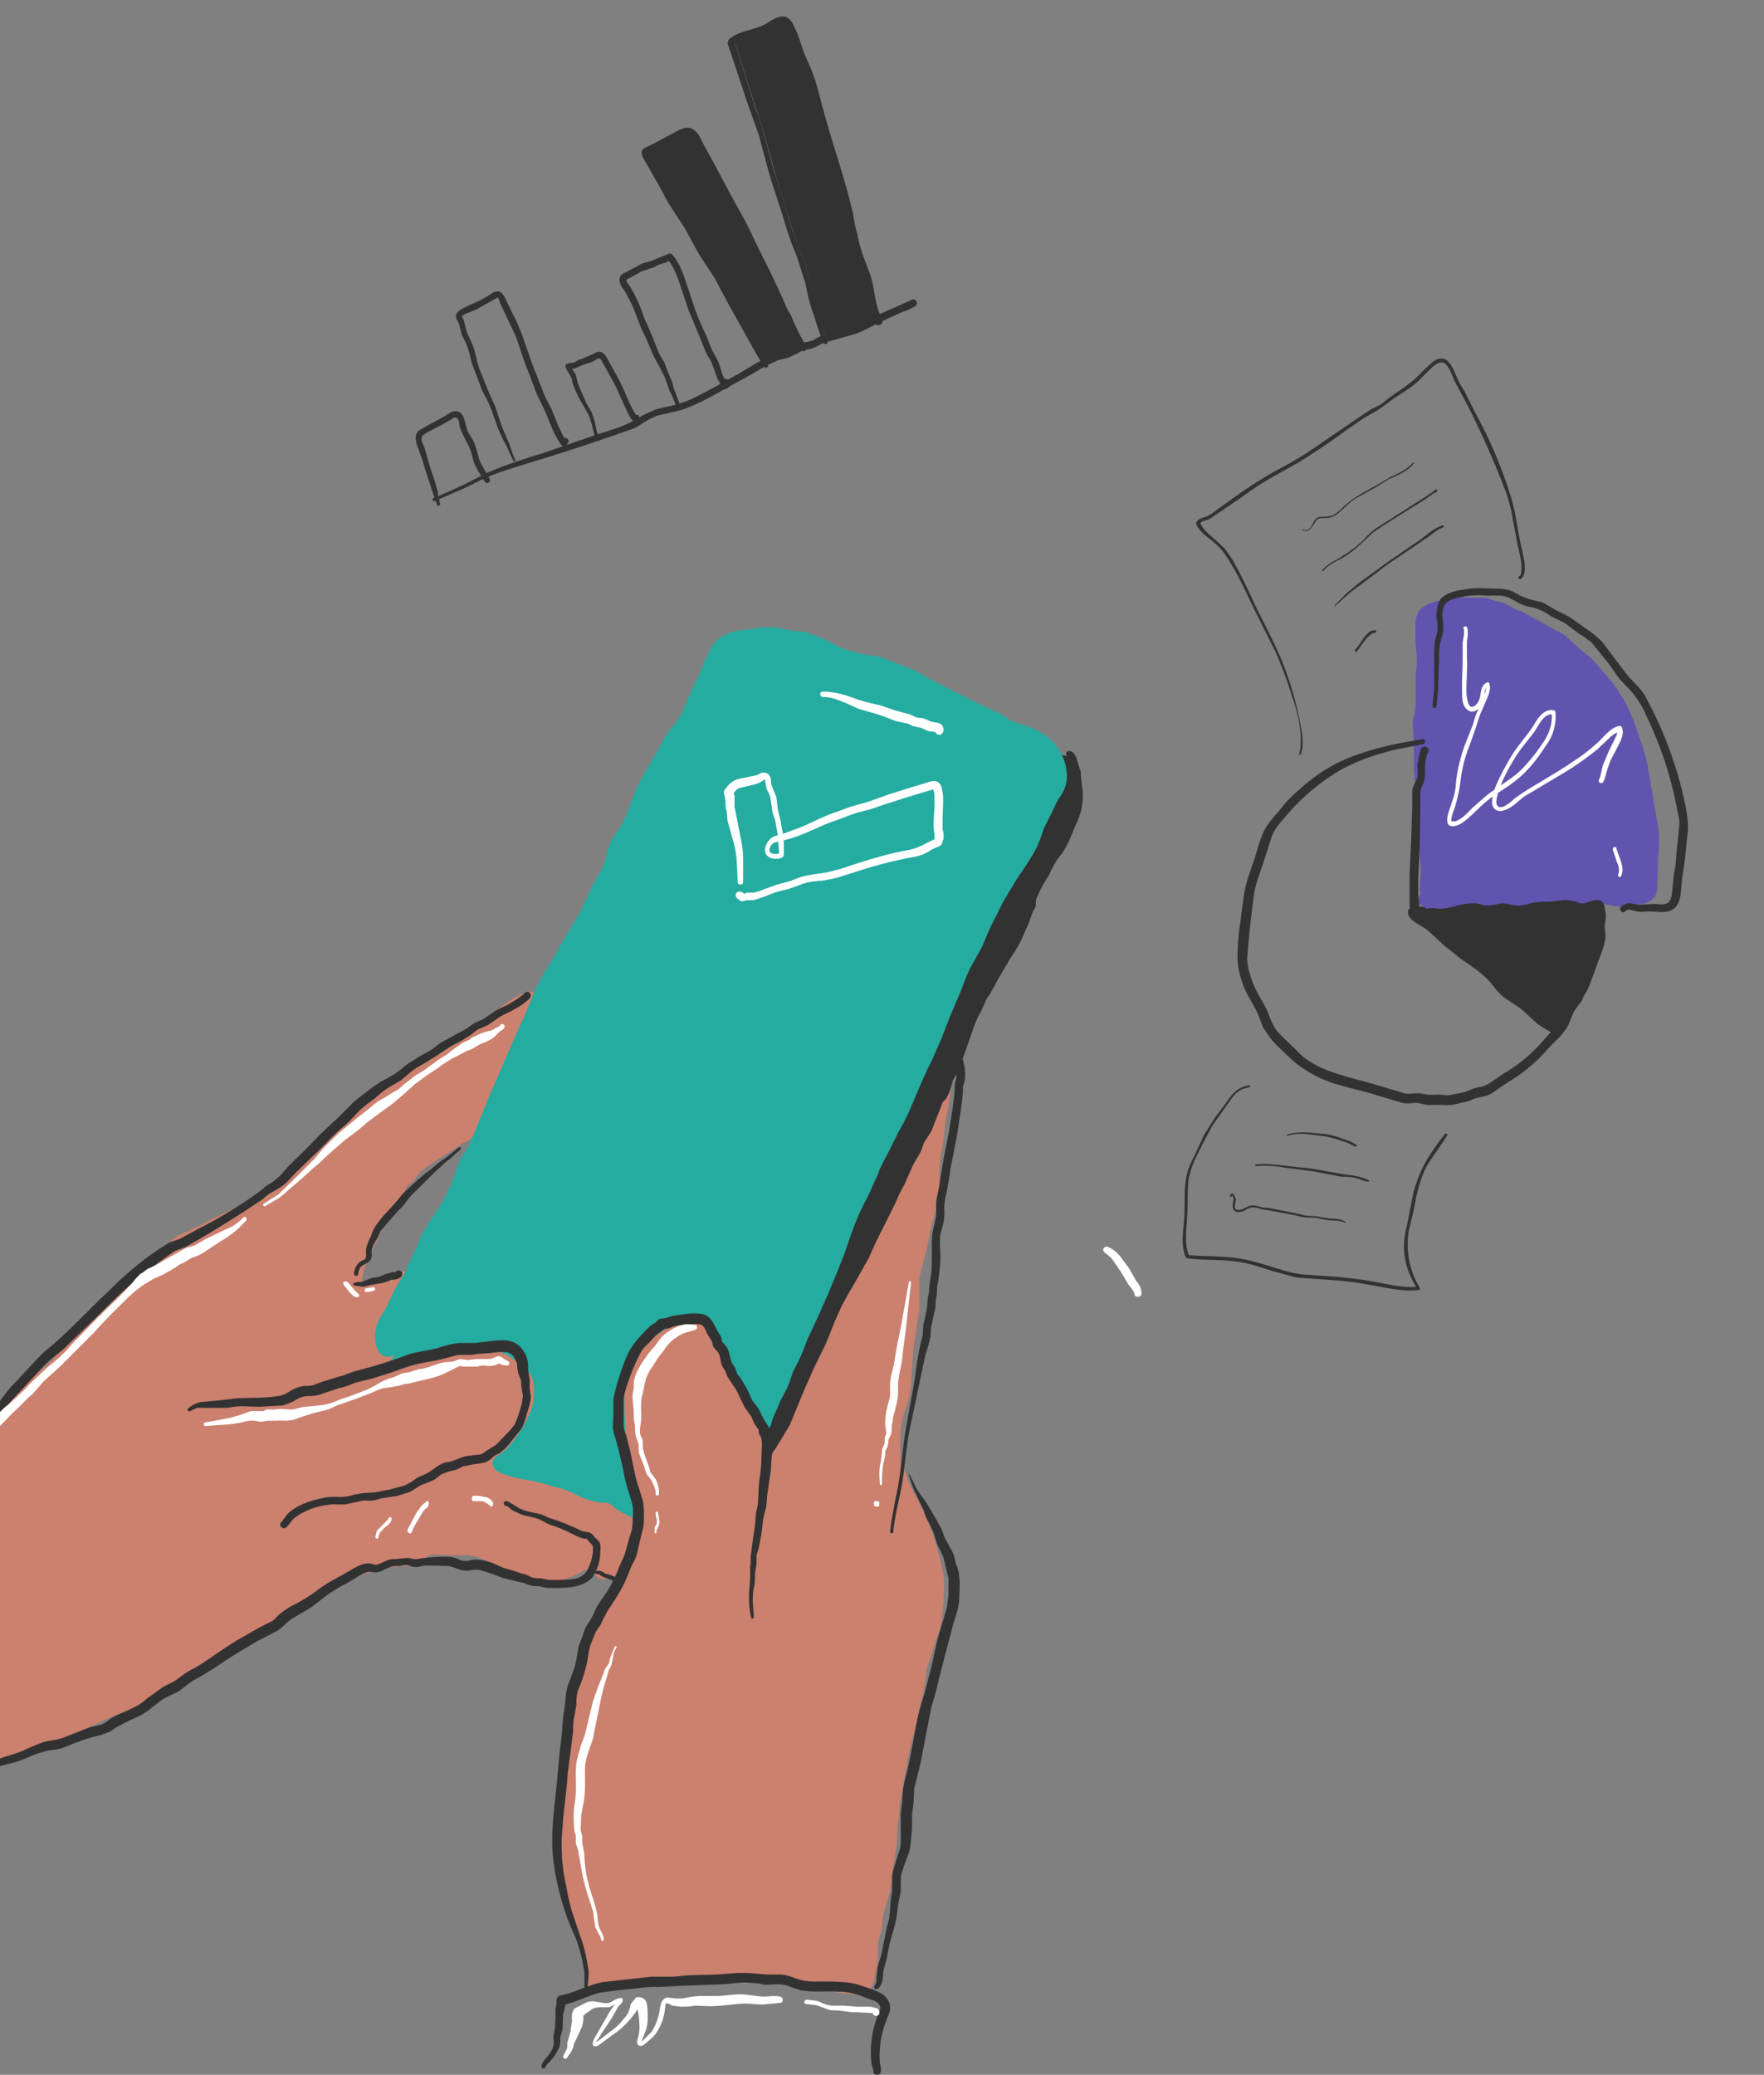 <svg width="329" height="387" fill="none" xmlns="http://www.w3.org/2000/svg">
  <rect width="100%" height="100%" fill="#808080" stroke="none"/>
  <path d="m81 93.5 4.6-2c1.5-.6 2.9-1.4 4.4-2.1 3-1.4 6.3-2.3 9.5-3.3a405.2 405.2 0 0 0 19-6.3c1.3-.8 2.7-1.8 4.2-2.3l4.3-1c3-1 5.6-2.5 8.3-4l4-2.2 3.8-2.2 2-.9 2-.5 2-1c.6-.4 1.2-.5 2-.6.7-.2 1.3-.5 2-.9s1.5-.5 2.2-.7l4.5-1.3c1.5-.6 2.9-1.4 4.3-2.1l4.4-2c.8-.2 1.5-.6 2.2-1l-.6-1.2-.3.2c-.8.4-.2 1.5.6 1.1l.3-.1c.7-.4.1-1.5-.6-1.2-3 1.4-6 2.6-8.8 4a25.6 25.6 0 0 1-6.7 2.4c-.7.2-1.5.3-2.2.7l-.8.5-1.1.3c-.8.1-1.5.4-2.1.8-.6.3-1.2.7-1.9.9-.7.1-1.3.3-2 .6-2.8 1-5.2 2.8-7.8 4.2-2.7 1.5-5.3 3-8.1 4.3a22 22 0 0 1-4.4 1.3l-2 .5-2.2 1a26 26 0 0 1-4.5 2.3l-4.6 1.5-9.6 3.3c-3.2 1-6.4 2-9.5 3.3-1.5.6-2.9 1.4-4.3 2.1a80.6 80.6 0 0 1-6.7 3c-.3.2 0 .7.3.6Z" fill="#323232"/>
  <path d="m82.1 94-.4-1.5c0-.6-.1-1.1-.3-1.6-.3-1.3-.8-2.5-1.2-3.8l-1-3.5c-.3-.7-1-2-.2-2.5 1-.7 2.2-1.2 3.3-1.8l1.4-.8 1-.6c.8-.2 1 1 1 1.5.3 1.2.9 2.1 1.4 3.2.7 1.1.9 2.4 1.3 3.7.5 1.2 1.3 2.4 2 3.5.3.7 1.3.1.9-.5-.6-1.2-1.4-2.3-1.9-3.6-.4-1.2-.6-2.5-1.2-3.6l-1-1.7-.5-1.8c-.2-.9-.7-2-1.8-1.9-.8 0-1.5.7-2.1 1l-4 2.2c-.3.2-.8.4-1 .8-.3.4-.3 1-.2 1.5 0 .6.3 1.1.5 1.7l.7 2a263 263 0 0 0 2.7 8.3c.3.3.7 0 .6-.3Zm14-8.2c-.5-1-.8-2.2-1.2-3.2l-1.4-3.3-1.1-3.4-1.4-3.1-1.3-3.3c-.5-1-.7-2.2-1-3.3-.2-1.2-.7-2.2-1.2-3.3-.2-.5-.5-1-.6-1.6l-.4-1.6c0-.1-.4-.5-.3-.7 0-.2.5-.4.7-.5l2-.8 3-1.7.9-.5c.2 0 .4.7.4.9l2.9 6.1c.9 2.3 1.5 4.7 2.5 7l1.4 3.7c.5 1.3 1.2 2.4 1.7 3.6l1.4 3.4c.5 1 1 2.1 1.7 2.9.4.4.9.1 1-.3l.2-.3c.2-.3-.1-.7-.4-.8-.4 0-.7.1-.8.4l-.1.4 1-.3c-.7-.7-1-1.7-1.5-2.6l-1.3-3.2c-.5-1.1-1.2-2.2-1.6-3.3l-1.4-3.6c-1-2.4-1.7-4.8-2.6-7.2a30 30 0 0 0-1.6-3.6l-1.4-2.9c-.3-.7-.9-1.7-1.8-1.4-.4 0-.8.4-1.2.6l-1.7 1-2.4 1.1c-.6.3-1.4.6-1.9 1.2-.7.8.2 1.6.4 2.4l.4 1.7.8 1.6c.5 1.2.8 2.3 1 3.5l1.3 3.4.7 1.9 1 1.9c.6 1.2 1 2.5 1.5 3.8a22 22 0 0 0 1.6 3.8c.7 1.2 1.1 2.5 1.8 3.7.1.2.5 0 .3-.2Zm15.8-4c-.7-1-.7-2.2-1-3.2l-.5-1.6-1-1.7-1.6-3.7-.4-1.7c-.3-.5-.7-1-.9-1.6l-.2.6c.3-.2.7-.1 1-.2l1.3-.6c.7-.3 1.5-.4 2.2-.8l.7-.4h.3c0-.1 0-.1 0 0 .3 0 .4.4.5.6l.7 1.2c.9 1.7 1.9 3.3 2.6 5.1l1.3 2.8c.3.6 1 2.4 2 2.1.4-.1.5-.4.3-.8v-.3c-.3-.4-1-.3-1 .2v.3l.6-.5s.1.1 0 0l-.4-.5-.8-1.5-1.4-3.2c-.8-1.8-1.8-3.4-2.7-5.1-.3-.6-.7-1.3-1.3-1.6-.6-.2-1 0-1.5.3l-2.3 1c-.5 0-.8.4-1.3.6-.5.1-1 .1-1.4.3-.2 0-.3.4-.2.6.2.6.5 1 .9 1.6.3.6.3 1.1.5 1.7.5 1.3 1.1 2.5 1.8 3.7l1 1.7.6 1.7c.3 1 .4 2.2 1 3.2.3.3.8 0 .6-.3Zm15-6-.6-1.7-.6-1.6-.4-1.4-.8-1.9-.6-1.6-1-1.7-1.3-3.3-1.4-3.2c-.5-1.2-.8-2.4-1.4-3.5-.4-1-1-2-1.6-2.9-.1-.1-.5-.6-.4-.8l.5-.3.6-.3 1.8-1 1.8-.6c.6-.1 1-.5 1.6-.7l1-.3 1-.5-.6-.2c1 1.3 1.7 2.9 2.2 4.4l1.7 5.1 2.2 5.3 1 2.5c.3.8 1 1.5 1.2 2.3.7 1.5.9 3.3 2.2 4.4.2.3.6.3.8 0 .5-.4.4-1 0-1.4-.6-.6-1.3.2-.9.7 0 .2.1.1.1 0h.8c-1-1-1.3-2.7-1.8-4-.3-.8-.8-1.5-1.2-2.3l-1-2.5c-.8-1.7-1.6-3.5-2.2-5.2l-1.7-5.1c-.6-1.8-1.3-3.6-2.5-5a.6.6 0 0 0-.6-.2l-1.7.7-1.7.7-1.5.4-1.9 1-1.3.7c-.5.2-1 .5-1.1 1-.3 1 .5 1.9 1 2.6.6 1.2 1.3 2.3 1.7 3.5l1.4 3.6.8 1.6.8 1.9.7 1.6 1 1.8 1 2 .7 2c.2.7.6 1.2.8 1.8l.8 1.9c.2.3.7 0 .6-.3Zm15.5-7.5-5.6-10.6-2.9-5.4c-1-2-2.4-3.9-3.5-6l-2.2-4c-.8-1.6-2-3-2.7-4.5l-3.7-7c-.2-.4-1-1.3-1-1.8s.4-.6.8-.8l3.6-2c1-.5 2.1-1.4 3.3-1.7 1.7-.5 2 1.2 2.7 2.4l2.3 4.2 4.7 9c1.3 2.4 2.2 5 3.5 7.4 1.9 3.5 3 7.2 5 10.7.5 1 .6 2.1 1.2 3.2l1.8 3.3" fill="#323232"/>
  <path d="m143.3 68.1-4.9-9.2-2.5-4.5-2.5-4.5-2.8-4.4c-.8-1.5-1.5-3-2.5-4.5-.9-1.5-1.9-2.9-2.7-4.4l-2.5-4.5-1-2-.5-.6c-.1-.2-.2-.5-.4-.6 0-.1 0-.1 0 0l.3-.2 1-.5 2.3-1.2 1.9-1c.5-.4 1.2-.8 1.8-.8.5 0 .8.3 1 .7l.8 1.6 5 9.2c1 1.5 1.8 3 2.6 4.5l2.2 4.5L142 50l2 4.4 2.2 4.4.8 2 1.1 2.1 1.2 2.3c.4.7 1.5.1 1-.6-.3-.8-.8-1.5-1.2-2.3L148 60c-.3-.7-.5-1.4-1-2a45 45 0 0 1-1-2.3l-2.2-4.7-2.3-4.6-2.2-4.6-2.6-4.7-5.2-9.6-1-1.8a4 4 0 0 0-1-1.4c-1.2-1-2.6-.2-3.7.4l-4.3 2.3c-.5.3-1.4.5-1.7 1-.3.6 0 1.2.3 1.7l.8 1.4 1.3 2.3c1 1.6 1.7 3.2 2.6 4.7l3 4.6 2.5 4.6 3 4.6 2.5 4.7 5.3 9.5 1.4 2.3c.3.4 1 0 .7-.4Zm10.9-4.9c-1-1.6-1-3-1.6-4.7-1-2.3-1.3-4.8-1.9-7.2-.7-3-2.1-5.8-3-8.8l-3-9.7-2.2-8-2-6.1-3.5-11c1.6-1.5 4.4-1.7 6.4-2.7.8-.4 1.8-1.2 2.8-1.4 1-.2 1.3.2 1.7 1a25 25 0 0 1 1.5 3.8c.5 1.9 1.5 3.6 2.1 5.4 1.4 4 2 8.3 3.4 12.4 1.2 3.6 2.3 7.1 3.2 10.8.7 2.3.8 4.8 1.5 7.1.5 2 1.1 4.1 2 6 .3 1 .7 2.2.8 3.2.1.8 1.1 5.4 1.6 6" fill="#323232"/>
  <path d="M154.2 63.6c-.7-1.4-.9-3-1.4-4.6-.7-1.7-1-3.5-1.5-5.3-.4-1.9-.9-3.6-1.5-5.4l-2-5.3-1.7-5.7-1.8-5.6-1.5-5.6c-.5-1.9-1.1-3.7-1.8-5.6l-4-12.7-.2.6c1.6-1.5 4.1-1.6 6-2.5 1-.4 2-1.3 3-1.5.3 0 .5.1.6.4.4.4.6 1 .8 1.6.6 1 .8 2.2 1.2 3.4l1.5 3.4c1 2.4 1.5 4.9 2.2 7.3 1.2 5.1 3 10 4.4 15.2.4 1.2.8 2.5 1 3.7l.7 3.8c.5 2.6 1.3 5.1 2.3 7.5a19 19 0 0 1 1 3.4 40.3 40.3 0 0 0 1 4.5c.2.6.3 1.2.7 1.7.5.8 1.8.1 1.3-.7l-.1-.2-.1-.2a20.4 20.4 0 0 1-1-3.3c-.3-1.6-.5-3.2-1-4.7l-1.4-3.7c-.4-1.3-.8-2.5-1-3.9-.4-1.2-.6-2.5-.8-3.8l-1-3.9c-1.4-5.2-3.2-10.3-4.6-15.6-.7-2.6-1.3-5.2-2.3-7.6-.5-1.2-1.1-2.3-1.5-3.6-.4-1.1-.7-2.3-1.3-3.5-.4-.9-.9-2.2-2-2.5-1.3-.2-2.5.7-3.5 1.3-2.2 1.3-5 1.2-7 3l-.2.7 3.8 11.4 2 5.6 1.5 5.6c1 3.8 2.4 7.5 3.5 11.3.6 1.9 1.2 3.7 2 5.5l1.7 5.3c.4 2 .8 4 1.6 6l.8 2.6 1 2.6c.3.4 1 0 .7-.4Z" fill="#323232"/>
  <path d="M-18.8 339.6h-.3c-.4-2.2-1.2-4.2-1.5-6.3-.3-2.4-1.1-4.6-1.1-7V324c-.2-1.1-.5-2-.4-3v-9.1l-.8-3.1c-.5-2.4-1-4.8-1.9-7.1-.6-1.8-1.3-3.7-1.8-5.6-.6-2-1.6-4.1-1.8-6.3-.2-1.9-1.7-4.2.8-5 1.3-.5 2.5-.8 3.8-1.4 1.5-.6 2.8-1.8 4.3-2.6 2-1 3.8-2.7 5.7-4.1 1.2-.9 2.3-2 3.3-3.1.9-1 2-1.9 2.9-3 .7-.7 1-1.7 1.7-2.5 1-1 2.2-1.7 3.1-2.7 1-1 2-1.9 3.2-2.7.7-.4.8-.6 1.2-1.1l2.4-2c1-.6 1.9-1.5 2.7-2.3 1-1 2.3-1.8 3.2-2.8.9-1 1.3-2.3 2.4-3.1 1.5-1.3 2.3-2.8 3.5-4.3 3-3.8 6.7-6.9 10.5-9.8 2-1.5 3.8-3.2 5.8-4.8 1-.7 1.5-1 2.6-1.5l2.8-1.4c1.2-.4 2.1-1.2 3.3-1.6 1.1-.5 2-1.1 3.3-1.6 1-.4 1.7-1.1 2.6-1.7l1.8-.4 2.2-1.2c1.2-.5 2.1-.8 3-1.7l3.2-2.8c1-1 1.3-2.1 2.4-3 1.1-1 2-2.1 2.8-3.3.7-.9 1.5-1.4 2.4-2.1.8-.7 1.5-1.5 2.3-2l6.4-5.3c.9-.7 1.8-1 2.7-1.8.9-.9 1.7-.7 2.8-1.2 2-1 4-2.2 5.8-3.4 1.3-.7 2.4-2 3.5-2.9l2.8-2c.9-.7 1.6-1.4 2.6-2 1.1-.6 1.9-1.5 3-2.1 1.3-.8 4.4-2.7 5 0 0 .7 0 1.8-.2 2.4l-.6 3.3c-.6 2.2-.8 4.7-1.9 6.7-.5 1.2-1.6 2-2.6 2.8-.5.6-1.3.7-1.9 1.3-.5.4-.9 1.1-1.3 1.6-.6.7-.7.8-1.1 1.7-.5.9-1 1-1.7 1.6-1 1-1.1 2.3-2.3 3.1-.4.3-1 .4-1.4.6-.9.6-1.6 1.3-2.5 1.7-1.2.7-2.3 1.3-3.4 2.2-1 .8-2.1 1.5-3 2.5-.3.4-.5.8-.9 1.1a3 3 0 0 0-1 .8L75 222c-.8 1.1-2 1.8-2.6 3-.3.7-.4 1.4-.8 2-.3.6-.6 1-.8 1.7l-2.6 5.8c-.4 1-1 2-1.2 3-.2 1.1-.1 2.1-.7 3.3.7-.6 1.6-.5 2.3-.8l2.6-1 2-.3 3.6-1c2.6-.5 5-1.6 7.6-1.6H87c1.5 0 1.8.5 2.2 1.7.7 2.1 2.2 4 3.3 5.8 1.2 2 3 3.9 4.7 5.5 1.2 1.1 3 1.9 3.2 3.7.3 1.8.1 3.8.5 5.6l.5 2.7c.3 1.1.9 1.8 1.5 2.7.6.9 1.2 1.7 2 2.5l2.6 2.6c1.4 1.3 3 2.2 4.2 3.8 1.2 1.5 2.6 3 3.4 4.8.4 1 .8 1.9 1.4 2.7.5.8.9 1.3 1 2.3l.3 2.6c.2 1 0 1.5-.2 2.3-.5 1.7-.7 4.2-2.2 5.4-.4.3-1.6.9-2.2.8-.5 0-.7-.6-1.1-.8l-1.7-.8c-.8-.3-.2-.4-.8-.3-.2 0-1 .8-1.3 1l-2.2.9c-1.6.6-3 .2-4.8.5-2.2.2-2.8.7-4.7-.9-1.4-1.1-3-1.9-4.5-2.7a9.5 9.5 0 0 0-5.2-1.4h-5c-.9 0-1.6 0-2.4.5-1.3.9-1.2 1.5-2.8 1.6-1.6 0-3.2.2-4.8.4-1.5.1-3 .7-4.4 1.3-.8.4-1.7.6-2.5.9-1 .3-1.6 1-2.5 1.5-2.8 1.8-6 2.8-9 4.5l-2.3 1.7c-1.2.6-1.7 1.8-2.9 2.3-1 .4-1.9.8-2.9 1.5-1.2.8-2.6.9-3.7 1.9-1.8 1.5-4 2.7-5.8 4a25.5 25.5 0 0 1-4.3 3c-.8.5-1.7.6-2.5 1-1 .6-1.9 1.3-3 1.7l-6.2 2.5c-2 .9-3.9 2-5.9 2.7l-2.5 1.4c-1.1.5-2.5.7-3.6 1.2-4.3 1.8-9 2.6-13.5 4.1-1.4.5-2.5 1.6-3.7 2.5-1 .9-1.9 1.6-2.8 2.7-.8 1-1.7 2.2-2.7 3.2-.6.6-1.8 2-2.8 2a1 1 0 0 0 0 .8" fill="#CC806E"/>
  <path d="M-17.9 339h-.3l.4.4-.8-3.8-.7-3.7-.7-4c-.2-1.2 0-2.3 0-3.5 0-1.2-.5-2.3-.5-3.5v-4.2l.1-3.8a12 12 0 0 0-.6-3.6c-.6-2.4-1-5-1.8-7.4l-1.4-3.7-1.1-3.8c-.4-1.3-.9-2.5-1.1-3.7l-.5-2.8c-.2-.6-.5-1.5-.2-2 .3-.3.7-.4 1-.5l1.9-.6c2.3-.8 4.3-2.3 6.4-3.5 2-1.3 4.1-3 6-4.6l2.5-2.5 2.6-2.5c.8-.9 1.2-2 1.9-2.9.7-1 1.8-1.6 2.7-2.4l2.5-2.3c.7-.6 1.5-1 2.2-1.8.7-.8 1.6-1.5 2.5-2.1 1-.7 1.8-1.6 2.7-2.4.9-1 2-1.6 2.8-2.5.8-.8 1.3-1.7 2-2.6.7-1 1.7-1.7 2.4-2.7l2.1-2.8c3.1-4 7-7 10.9-10l3-2.5c.8-.8 1.7-1.7 2.7-2.3l3-1.5 3-1.6 3.3-1.6c1-.5 2-.8 2.9-1.5.4-.3.8-.7 1.3-.9l1.5-.3 3-1.5c1-.5 1.9-1 2.7-1.8l2.8-2.4c.8-.8 1.2-1.9 2-2.7.3-.5.8-.8 1.2-1.2l1.2-1.4c.7-1 1.3-1.8 2.2-2.5l2.7-2.4 3-2.4 3-2.6 3-2.1c.4-.3.8-.7 1.3-.9l1.4-.4c1.2-.5 2.3-1.2 3.4-1.9 1.1-.6 2.3-1.2 3.3-2 1-.6 1.8-1.5 2.6-2.3l2.9-2.2c1-.7 1.9-1.6 3-2.2 1-.7 1.8-1.5 2.9-2.1l1.6-1c.4 0 1.2-.5 1.6-.1.5.4.3 1.7.2 2.3l-.7 3.7c-.5 2.2-.7 4.8-2 6.8-.5.9-1.4 1.8-2.3 2.3l-1.3.8a5 5 0 0 0-1.1 1.1l-1.7 2.3c-.2.3-.3.8-.6 1l-1 1c-.8.6-1.1 1.6-1.7 2.4-.4.4-.8.6-1.3.8l-1.6 1-3 1.8-3 2.2a12 12 0 0 0-2.3 2.3c-.4.5-.8.7-1.2 1-.5.5-.6 1-.9 1.5-.4 1-1.3 1.5-1.9 2.3-.8 1-1 2-1.5 3.1a97.3 97.3 0 0 0-3.3 7.1c-.4 1-1 2-1.2 3-.4 1.2-.2 2.4-.7 3.6-.4.9.6 1.7 1.4 1 .3-.2.8-.2 1.2-.3.5 0 .9-.2 1.3-.4 1-.4 2-.8 3-1l6-1.4 3-.9c1-.2 2.1-.3 3.2-.3.9 0 2-.3 2.8 0 .5.3.6 1 .8 1.5a25 25 0 0 0 2.9 5 25.8 25.8 0 0 0 5.6 6.7c.6.5 1.3 1 1.8 1.6.6.6.6 1.5.7 2.3 0 1.2 0 2.3.2 3.4.2 2 .4 4 1.5 5.7l1.6 2.3c.6.9 1.4 1.6 2.2 2.4l4.4 4c1.5 1.4 2.8 3 3.8 4.7l1.3 2.6c.4 1 1 1.7 1.5 2.6.3.8.3 1.9.4 2.7l.2 1.6c0 .4-.2.8-.4 1.2-.3 1.5-.5 3.2-1.4 4.4a3 3 0 0 1-1.6 1c-.3 0-.3 0-.5-.3-.4-.4-.8-.6-1.2-.8l-1.2-.5-.1-.1a.8.8 0 0 0-.4-.2c-.6-.2-1.2.2-1.7.6-.6.6-1.4.8-2.2 1.1-1 .5-2 .5-3.2.5l-2.7.3c-.6 0-1.2.2-1.7 0-.8-.3-1.4-.9-2-1.4a24 24 0 0 0-2.7-1.6 12 12 0 0 0-5-2c-2.1-.3-4.4-.1-6.5-.1-.9 0-1.7 0-2.6.3-.7.4-1.2 1.1-1.8 1.5-.6.4-1.6.3-2.3.3l-3.3.3c-2.2.3-4 1.3-6 1.9-1 .3-1.8.6-2.6 1.2s-1.7 1.2-2.6 1.6c-1.9 1-3.9 1.8-5.7 2.8-1 .4-1.8 1-2.6 1.5-.8.6-1.7 1.1-2.4 1.8-.6.5-1 1.1-1.7 1.5l-2.6 1.3c-.8.5-1.6.8-2.5 1.2-1 .4-1.7 1-2.5 1.7l-5 3.5a17.4 17.4 0 0 1-5.3 3.3c-.9.3-1.6.7-2.4 1.2l-3 1.5c-2 .8-4 1.5-6 2.5l-2.7 1.3-3 1.4c-.9.4-1.6 1-2.5 1.2l-3 1c-4 1.6-8.1 2.4-12.2 3.7-2 .7-3.3 2-4.8 3.2-1.5 1.2-2.7 2.7-4 4.2l-1.7 2c-.5.5-1.1 1.1-1.9 1.3-.3 0-.5.4-.7.7v1.2c.2 1.2 2 .7 1.8-.5v-.2l-.6.6c1.6-.2 3-2 4-3.1 1.4-1.6 2.5-3.3 4-4.6l2.2-1.7c1-.8 1.9-1.1 3-1.5l6.5-1.8 6-2 2.8-1 2.8-1.4c2-1 4-2 6-2.8 2-1 4.3-1.7 6.4-2.6l2.4-1.5c.9-.5 2-.6 2.8-1.2 1.9-1 3.5-2.4 5.3-3.7l2.7-1.8 2.5-2 2.4-1 2.8-1.6c.8-.4 1.5-.7 2.1-1.3l1-1 1.3-.8c1.8-1.3 3.5-2.3 5.5-3.2 2-.9 4-1.7 5.7-3a9 9 0 0 1 2.8-1.4l3-1.2c2.1-.7 4.5-.8 6.6-.9a4 4 0 0 0 2.2-.5c.6-.4 1-1.2 1.9-1.5.8-.3 2 0 2.8 0h3.5c2 0 3.6.6 5.3 1.5l2.6 1.6c.8.5 1.6 1.3 2.4 1.7 1.5.7 3 .1 4.5 0h2.8c1.2-.2 2.2-.7 3.2-1.1.6-.3 1.4-.6 1.9-1.2.4 0 .2-.2-.8-.4l.3.3c.3.3.8.4 1.2.6l1.2.7c.3.3.5.6 1 .7.7.2 1.5-.1 2.2-.4 1.5-.7 2.2-2.1 2.7-3.7l.5-2.2c.3-1 .6-1.8.5-2.8l-.4-3c0-1-.5-1.7-1-2.5-1.2-1.8-1.8-3.8-3.1-5.5a27 27 0 0 0-4.1-4.6 57.7 57.7 0 0 1-4.7-4.4c-.7-.7-1.2-1.5-1.8-2.3-.5-.8-1-1.6-1.3-2.5-.5-2.2-.6-4.5-.8-6.8a6 6 0 0 0-.6-2.7c-.5-.7-1-1.2-1.7-1.7a27 27 0 0 1-4.2-4c-1.3-1.7-2.4-3.6-3.4-5.3a14 14 0 0 1-1.3-2.6c-.2-.6-.4-1.3-1-1.7-.5-.5-1.3-.6-2-.6h-3.5c-2.1.2-4.2 1-6.3 1.5l-2.8.7-3.3.7c-.9.3-1.8.8-2.7 1-1 .4-1.7.3-2.5 1l1.4 1c.5-1.1.6-2.2.8-3.4.2-1.2.8-2.4 1.3-3.5l1.7-3.7.8-1.8c.2-.6.6-1.1.9-1.7l.6-1.7c.2-.5.6-.9 1-1.3.8-.8 1.4-1.5 1.8-2.6.3-.4.6-.5 1-.8.5-.4.8-1 1.1-1.4.8-1 1.9-1.6 2.9-2.4l3.2-2c1-.6 1.9-1.4 3-1.9 1-.4 1.7-1.2 2.2-2.2l.8-1.1 1-1c.7-.5 1-1.4 1.5-2l1-1.3c.3-.5.6-1 1.2-1.2 1.9-1.1 3.6-2.7 4.5-4.7.5-1.2.7-2.4 1-3.6l.8-3.7c.3-1.9 1.3-4.6 0-6.3-1-1.3-2.8-.8-4.1-.2-1.9.9-3.4 2.2-5 3.3l-3 2.3c-1 .7-2 1.4-2.9 2.3a16 16 0 0 1-2.8 2.3l-3.5 2-1.7 1c-.5.3-1 .4-1.6.5-1 .4-1.8 1.2-2.8 1.8-2.2 1.4-4.2 3.3-6.2 5l-3 2.5c-.7.8-1.7 1.4-2.6 2.3-.8.8-1.4 1.9-2.3 2.8l-2.3 2.5a15 15 0 0 1-2.3 2.7c-1 .8-1.8 1.8-2.9 2.4l-3 1.5-1.5.6a4 4 0 0 0-1.5.6c-.5.2-.9.6-1.3.9l-1.6.8-3.2 1.5c-1.1.5-2.1 1.2-3.3 1.7l-3.2 1.5c-1 .5-1.7 1.3-2.6 2l-3 2.5c-2 1.7-4 3.2-6 5a46.6 46.6 0 0 0-7.6 8.2 20 20 0 0 1-2.4 2.7c-.9.9-1.3 2-2.1 2.9-.8.9-1.9 1.6-2.8 2.4-1 .9-1.8 1.9-2.8 2.6-1 .7-1.9 1.4-2.6 2.2-.7.7-1.5 1.2-2.3 1.8-1 .7-1.6 1.6-2.5 2.4-.9.8-2 1.5-2.8 2.4-.8 1-1.2 2.1-2 3l-2.6 2.5c-.9 1-1.7 1.9-2.7 2.7-2 1.6-4 3.1-6.2 4.4-1 .7-2 1.5-3.2 2-1.1.7-2.4 1-3.6 1.5-1 .3-1.8.6-2.3 1.5-.4.8-.3 1.7-.2 2.5.4 2 .8 4.2 1.5 6.2l2.5 7.8c1 2.5 1.4 5.1 2 7.7.4 1.2.8 2.3.7 3.6v8.3c0 1.1.5 2.3.5 3.4l.1 3.7.9 4c.3 1.2.4 2.4.8 3.7l1 3.7c0 .2.2.4.4.5h.3c.8.2 1.1-1 .3-1.2Z" fill="#CC806E"/>
  <path d="M110.1 371v-4.8c0-.6-.3-.8-.4-1.4-.3-1-.2-2.1-.5-3.1-.2-1.3-1.2-2.6-1.8-3.7a15 15 0 0 1-1.7-4c-.2-.9-.1-1.7-.1-2.6 0-.7-.3-1.2-.5-1.9-.3-1.6 0-3.7 0-5.3 0-1.6.2-3 .6-4.5.3-1.5.2-2.7.3-4.1 0-1.8.8-3.5.8-5.2 0-1.9.7-3.8.9-5.7v-4.6c0-2.8.2-5.2 1-7.8.6-1.5 1-3 1.4-4.6.5-1.8 1.6-3.2 2.3-4.8.6-1.4 1.4-2.7 2.2-4 .6-.8.6-1.3 1-2.3.2-.8.6-1.3.7-2 .2-1.3.7-2.6.8-3.9.2-1.6.4-3.2.4-4.9 0-1.6.2-3.4-.2-5-.5-2.4-.6-5-1.4-7.2-1-2.4-1.8-5-3-7.4-.9-2-1.3-4.5-1.5-6.7a62 62 0 0 1-.5-7.7c0-2.8 1.5-5.4 2.5-8 1-2.7 2-4.6 4.1-6.7 1.7-1.7 3.2-3.2 5.7-3.1 1.7 0 3.2.8 5 .8 2.3 0 5 .3 7 1.4 1.7 1 3 2.5 5 2.7 2.8.3 5.7-1.1 8-2.5 1.1-.8 2.7-1.7 3.7-2.7.7-.7 1.3-1.8 1.9-2.7 1.2-2 1.8-4.2 3-6.2l1-1.6c.7-1.2 1-2.3 1.6-3.5.7-1.8 2-3.5 3.2-5 1-1.3 1.7-2.9 2.7-4.2l1.8-2 2-2.8c.6-1 1.2-2.2 2-3.1.6-.9 1.4-1.7 2-2.7.4-.9.3-1.4 1.6-1.5l2-.4c.7 1.6-.2 3.9-.3 5.5 0 1.7-.5 3.2-.8 4.8-.3 1.1-.2 2.4-.4 3.6-.3 1-.3 2-.5 3 0 1-.3 1.7-.3 2.5v2c0 2.2 0 4-.7 6-.5 1.6-.9 2.9-1 4.4l-1.4 6-.6 1.9c-.2 1 0 2 0 3v2.9c0 1-.4 2-.5 3 0 2-.7 4-.8 6-.1 1.7-.4 3.4-.4 5.2 0 2.1-.8 4-1.3 6a18 18 0 0 0-.8 5c0 2-.1 3.6.8 5.4l1.2 3.3c.3 1 1 1.5 1.3 2.5.8 1.9 1.9 3.7 2.6 5.7a34 34 0 0 1 1.5 5.2c.3 1.6.9 3 .9 4.7 0 2-.3 3.9-.4 5.9-.1 1.6-.8 3-1.2 4.5-.3 1.2-.5 2.2-1 3.3-.4.9-.7 1.7-.7 2.7-.1 1.8-.6 3.4-1 5.2-.8 3.9-1.9 7.7-2.6 11.7-.4 2-.5 3.9-1 5.9-.2.7-.4 1.1-.4 1.9 0 1.3-.2 2.4-.4 3.7-.1 1 .2 2.1 0 3.2l-.4 2.1-.8 5.3c-.2 1.8-.8 4-1.3 5.8-.3 1-.2 1.6-.3 2.6-.1.9-.6 1.6-.8 2.5-.3 1.1-.1 2.5 0 3.7 0 .8-.3 1.4-.5 2.2-.4 1.9-.3 3.2-2.6 3.2-2 0-3.7-.5-5.7-1l-3.2-.7h-3a37 37 0 0 0-5.8-.4h-2.7c-1.2 0-2.3-.3-3.4-.4-4-.2-8 0-12 0-1 0-1.9.4-3 .4-1 .1-1.9.1-3 .4h-2.7c-1 .2-2 1-3.1.9" fill="#CC806E"/>
  <path d="m110.4 371 .1-3.1c0-1 .1-1.8-.2-2.7-.6-1.6-.2-3.3-1-5-.6-1.5-1.7-3-2.4-4.6a6 6 0 0 1-.7-2.6c0-1 0-2-.2-3-.5-1.6-.3-3.3-.2-5l.1-2.7.5-3c.3-2 .1-3.8.6-5.7.4-1.9.4-3.8.8-5.7.4-2 .6-3.8.6-5.9 0-1.9-.1-3.8.2-5.8.2-1.9 1-3.7 1.5-5.5.5-1.9.9-3.6 1.8-5.3 1-1.6 1.6-3.3 2.6-4.8.5-.7 1-1.4 1.3-2.2l.7-2.1.7-2.4c.2-1 .5-1.8.6-2.8a49.8 49.8 0 0 0 .1-11.2c-.4-2-.5-3.8-1-5.7a34 34 0 0 0-2-5.3c-.6-1.7-1.5-3.3-2-5.1-.5-1.8-.7-3.6-.9-5.4l-.3-6c0-2 .5-3.8 1.3-5.6.7-1.6 1.2-3.3 2-4.8.7-1.5 1.6-2.8 2.7-4 1-1 2.2-2.3 3.6-2.9 1.7-.6 3.3 0 5 .4 1.7.3 3.4.1 5.2.4 1.7.3 3 1 4.5 2a9 9 0 0 0 4.5 1.9c3.5.3 6.8-1.8 9.6-3.7 1.5-1 2.8-2 3.7-3.5 1-1.5 1.7-3 2.4-4.6l1.2-2.5c.5-.8 1.1-1.6 1.5-2.5.9-1.6 1.4-3.4 2.4-5 1-1.5 2.2-2.9 3.1-4.4l1.5-2.3c.5-.8 1.3-1.4 1.9-2.1 1.1-1.5 2-3 3-4.6 1-1.5 2.3-2.7 3-4.2.3-.4.3-.9.7-1 .3-.2.8-.2 1-.2l1.6-.3-1.2-.7c.5 1.5-.2 3-.4 4.6 0 .8-.1 1.7-.3 2.5l-.5 2.7-.3 2.7c0 .9-.3 1.8-.4 2.7l-.5 2.8-.1 2.9c0 1.8 0 3.7-.4 5.5l-1.4 5.4c-.3 2-.9 3.8-1.3 5.7-.2.7-.5 1.5-.6 2.3v5.6c0 1-.3 1.9-.4 2.9-.2 1.8-.7 3.7-.8 5.5l-.5 6c0 1.8-.7 3.6-1.2 5.4a21 21 0 0 0-.8 5.5c0 1.6-.1 3.3.4 4.9l1 2.4 1 2.6c1 1.5 1.6 3 2.4 4.6.8 1.8 1.5 3.6 2 5.4l.7 2.7.7 3c.2 2-.2 4-.3 6l-.3 2.4-.9 2.8-.7 2.4-1 2.7-.3 2.7-.6 3c-.8 4-2 7.8-2.7 11.8-.4 2-.5 4-1 5.8-.1.8-.4 1.4-.4 2.2l-.3 2.9-.2 2.6-.3 3-.8 5.9c-.2 1.8-.7 3.5-1.2 5.3-.2.7-.4 1.5-.4 2.4-.1 1-.3 1.7-.7 2.6-.6 1.7 0 3.4-.3 5.1 0 .8-.3 1.5-.5 2.2 0 .4 0 1.1-.4 1.4-.3.4-1 .3-1.4.3-1 0-1.8-.2-2.7-.4-1.8-.3-3.6-1-5.4-1.2-1-.2-2 0-2.9-.1-1 0-2-.2-2.9-.3H140c-2 0-3.8-.5-5.7-.6H128c-2 .1-4 0-6 .3-.8.2-1.8.2-2.7.3l-2.7.3c-.9 0-1.7 0-2.5.2-.8.3-1.4.7-2.2.6-1.3 0-1.3 2 0 2 .8.1 1.5-.1 2.3-.4.8-.4 1.6-.4 2.5-.4 1 0 1.8-.2 2.7-.3 1 0 2 0 3-.3 1.9-.4 4-.2 5.9-.2h6.5c1 0 1.8.1 2.7.3l3 .1c1.9 0 3.9 0 5.8.2l2.8.2c1 0 2 0 3.1.3 1.8.5 3.6 1 5.4 1.2 1.4.2 3.2.5 4.4-.5.9-.7 1-2 1.2-3 .2-.8.5-1.6.5-2.4v-2.7c0-.9.2-1.6.5-2.4.3-1 .3-1.8.4-2.7.2-1.8 1-3.6 1.4-5.4.3-1.9.4-3.8.8-5.7l.4-2.8c.2-1.1.1-2.1.2-3.2 0-.9.2-1.8.3-2.6.1-1 0-1.8.3-2.7l1-5.8c.3-2 .8-4 1.3-6l1.4-5.8c.4-2 .9-4 1-6 .1-1 .5-1.8.8-2.7l.8-2.6c.5-1.7 1.2-3.3 1.4-5 .2-2.1.4-4.2.4-6.3 0-1.8-.6-3.7-1-5.5-.9-3.8-2.5-7.3-4.2-10.8l-1.1-1.9-1-2.8-.9-2.4v-2.6c0-2 .1-3.9.7-5.8.5-1.7 1.2-3.4 1.3-5.3l.4-6c.1-2 .6-3.9.8-5.8.1-.9.4-1.8.4-2.7v-5.7l.7-2.8c.5-1.9 1-3.7 1.3-5.7.3-1.8 1-3.5 1.4-5.4.4-1.8.4-3.7.3-5.6 0-1.9.4-3.7.7-5.6.3-1.9.3-3.8.8-5.6.4-1.8.4-3.5.8-5.2.3-1.5.7-3.1.1-4.6-.2-.5-.6-.8-1.2-.7-1.3.2-3.2.2-4 1.6a4 4 0 0 1-.9 1.7l-1.6 2-3 4.7c-.5.8-1.1 1.4-1.8 2.1-.7.7-1.2 1.5-1.7 2.3l-3 4.6a22 22 0 0 0-2.7 4.9c-.7 1.8-1.9 3.3-2.7 5-.8 1.7-1.4 3.3-2.4 5-.4.6-.8 1.4-1.4 2-.6.7-1.4 1.2-2.2 1.7-1.6 1-3.1 2-4.9 2.7-1.6.6-3.5 1-5.2.3-1.5-.7-2.7-1.9-4.2-2.5-1.6-.8-3.3-1-5-1.2l-2.6-.1c-.9-.1-1.7-.4-2.6-.6a7 7 0 0 0-4.6.5c-1.4.8-2.6 2-3.7 3.1-2.3 2.5-3.4 5.6-4.7 8.7a20 20 0 0 0-1.7 5.4 60.7 60.7 0 0 0 .8 11.6c.4 1.8 1 3.4 1.8 5 .8 1.8 1.4 3.7 2.1 5.6.7 1.8 1 3.6 1.3 5.5l.5 2.6c.2 1 .1 2 .1 3.1a71.7 71.7 0 0 1-.9 8.5c-.2 1-.4 1.9-.8 2.8l-.6 2c-.4 1-1 1.6-1.5 2.4-1 1.5-1.6 3.2-2.5 4.7-1 1.8-1.4 3.6-1.9 5.5-.5 2-1.2 3.7-1.4 5.7a34 34 0 0 0-.3 5.5v3c0 1-.3 2.1-.5 3.2l-.3 2.8c0 1-.3 2-.5 3.1-.4 1.9-.2 3.7-.5 5.6-.4 1.9-.6 3.7-.6 5.6-.1 1.7-.4 3.5 0 5.1l.4 1.2v1.5c0 1 .2 1.9.5 2.8.6 1.7 1.6 3.2 2.5 4.7.5.8.8 1.6 1 2.5 0 .9 0 1.9.4 2.8l.4 1v4.7c0 .6 1 .6 1 0Z" fill="#CC806E"/>
  <path d="M199 141c1-.2 1.1 1.5 1.2 2 0 .4.4.9.4 1.2.2.6 0 1.2 0 1.8.2.7.4 1.3.4 2.1v1.7c0 1.6-.7 3-1.4 4.4l-1 2.2-1 2.1c-.4.9-1.1 1.4-1.6 2.1-.6.8-1 1.8-1.4 2.7l-1.1 2a4 4 0 0 0-.6 1.3l-.8 1.4v1.5l-.6 1-.5 1.5c-1 1.7-1.5 3.5-2.5 5.2L186 181l-1.6 3.2c-.4.8-1 1.5-1.5 2.3-.3.5-.4 1-.5 1.4l-.8 1.4c-.9 1.6-1.4 3.5-2 5.3a29 29 0 0 1-1 2.2l-.8 2.2-.4 1.3-.6 1c-.4.7-.5 1.7-1 2.5 0 .3-.2.9-.5 1.2l-.7.9-.2.7-1 2c-.3.8-.4 1.5-.8 2.2-.3.9-.9 1.5-1.3 2.3-.4.7-.5 1.5-.9 2.2-.4.8-1 1.5-1.3 2.3l-2 4.3a72 72 0 0 0-2 4.4c-1.2 2.7-2.8 5.1-4 7.9-.5 1.2-1.2 2.3-1.9 3.5l-2.3 4c-1.8 3-3 6-4.2 9.3-.6 1.7-1.7 3.2-2.4 5l-1.9 4.3c-1.1 2.6-2 5.5-3.6 7.8l-1.2 2c-.3.6-1 1.1-1.2 1.8-.3.7 2-3.4 1-3.1-1 .3 2.2-5.5-.2-2.5-.6.6 1.3 2.6 1.6 1.8.2-.5-2.5-2.3-2.3-2.7.4-1-.6.7-.5-.3.2-2.1 1-4.1 1.4-6.2l1.1-4.4c1-3.7 1.6-7.5 2.3-11.3 2-10 4-19.8 7.3-29.3 1.5-4.5 3.4-8.8 5.4-13.2 1.5-3.5 2.5-7.2 4-10.8l4.7-11.8c1.2-3 2.8-5.8 4.2-8.7l3.2-7.3 2.8-7c.8-1.6 1.3-3.4 2-5.1.3-.8.7-1.3 1.1-2 .5-.8.8-1.8 1.1-2.7l.9-2.1.7-1.4c.3-.7.3-1.4.5-2 0-.4 0-1.5.2-1.8l.2.4" fill="#323232"/>
  <path d="M199.3 141.1c.4 0 .5 1.3.5 1.7 0 .4.3.8.4 1.2v1.9l.2 1.6v1.9a7 7 0 0 1-1 3.4c-1 2-1.6 4.5-3.1 6.2-.8.9-1.3 1.9-1.8 3-.5 1-1.3 2-1.7 3-.2.5-.3 1-.6 1.4a3 3 0 0 0-.6 1.4c0 .5 0 1-.2 1.4-.4.6-.5 1.1-.7 1.7l-.8 1.7-.8 1.8a23 23 0 0 1-1.8 3.3c-.7 1-1.4 2-2 3.2-.6 1.1-1 2.2-1.7 3.2l-1 1.5-.7 1.8-.8 1.5c-.3.5-.6 1-.8 1.7l-1.1 3.3-1.4 3.4-.6 1.7c-.2.6-.5 1-.8 1.5-.5 1-.7 2.2-1.1 3.2l-.8 1.1c-.3.4-.4.9-.6 1.3l-1.3 3.1c-.4 1.2-1.2 2.1-1.7 3.2l-.6 1.5c-.2.6-.5 1.2-.9 1.7-.6 1-1.1 2.3-1.6 3.4l-1.7 3.5c-1 2.4-2 4.7-3.3 7-1.1 2.1-2 4.4-3.3 6.5-1.3 2.2-2.7 4.4-3.8 6.7a67 67 0 0 0-3 7l-1.5 3.3-1.6 3.6-3 7-1.5 3c-.6 1-1.1 2.1-2 3-.3.5-1 1.3-.7 2 .2.4.5.4.9.4.5-.1.8-1 1-1.5.4-.6.8-1.4.8-2.2 0-.4-.1-.7-.5-.9-.1 0-.5-.2-.6 0 .1-.1.2 0 .4.2.2 0 .3.1.3.3v-.4l.1-.4.4-1c.1-.5.5-1.1.3-1.6-.3-1-1.3-.6-1.7 0-.3.2-.7.6-.7 1-.2.5 0 1 .4 1.4.4.7 1.3 1.6 2.2 1.2 1.2-.5.2-1.8-.4-2.3l-1.2-1.1a7.2 7.2 0 0 1-.2-.3v.3c.2 0 .2-.6.1-.7 0-.3-.3-.5-.7-.5a1 1 0 0 0-.6.3l-.1.1h-.1c0-.1.9.6 1 .4v-.7a15.6 15.6 0 0 1 .6-2.6c.6-2.2 1-4.3 1.7-6.5 1.2-4.5 1.9-9 2.8-13.6 1.7-9 3.6-18 6.5-26.7a158 158 0 0 1 5.2-12.9c1.8-4.1 3.1-8.5 4.8-12.8l2.6-6.4c.9-2.2 1.7-4.4 2.7-6.5l2.9-5.8 2.8-6.3c1.8-4.1 3.4-8.4 5-12.6.3-1 .8-1.9 1.4-2.8.5-.9.8-1.8 1.2-2.8.3-1 .6-1.9 1.1-2.7.6-.9.7-1.7.9-2.6l.1-1 .1-1h-1.3l.2.5c.5.8 1.8 0 1.3-.8l-.2-.4c-.2-.5-1-.5-1.3 0-.3.6-.2 1.3-.3 2-.1 1-.3 1.8-.9 2.7-1 1.7-1.3 3.9-2.4 5.6-1.1 2-1.8 4-2.6 6.1l-2.6 6.6c-1.7 4.3-3.7 8.5-5.8 12.7-2.1 4.2-3.7 8.6-5.5 13a132 132 0 0 0-2.4 6.5l-2.4 6.6c-1.9 4.4-3.9 8.6-5.4 13-3.2 9-5.2 18.2-7 27.5-.9 4.7-1.6 9.4-2.8 14l-1.7 6.8-.8 3.3c0 .6-.1 1.6.8 1.6.3 0 .5 0 .7-.2l.1-.2c.3-.2.2 0-.3 0l-.7-.5c0-.1 0-.4 0 0v.5c0 .3.2.5.4.8l1.6 1.4.2.2c.2.1-.3.6.2-.2l.3-.4-.6-.5c0-.2-.1-.6-.2-.3 0-.3.5-.4.5-.6 0 .3-.7-.6-1-.6 0 0 .1-.1 0 0l-.1.6-.5 1.4c-.1.4-.3.9-.2 1.3 0 .3.2.5.4.6l.4.1c.7 0-.2-.3-.4-.4 0-.1 0-.2 0 0l-.1.3-.4.9-.4.8-.2.3c-.1.3.1-.1.4-.2l.8.4v.5h.1l.2-.4.5-.5 1-1.6 1.8-3 2.8-6.8 1.6-3.6 1.7-3.5c1.2-2.3 1.9-4.7 3-7 1-2.4 2.5-4.6 3.8-7l1.8-3.2 1.6-3.5 3.4-6.8a28 28 0 0 1 1.7-3.5l1.6-3.6c.5-1 1.3-2 1.7-3.2.2-.6.3-1 .7-1.5l1-1.6 1.3-3.3.6-1.5.2-.6.6-.6c.6-.9.9-2 1.2-3 .1-.6.4-1 .7-1.4l.7-1.7 1.3-3.5 1.2-3.5c.4-1.2.9-2.3 1.5-3.3l.7-1.6c.2-.6.6-1.1 1-1.7l1.7-3.1 2-3.4c.7-1 1.4-2.1 2-3.3l1.5-3.4.6-1.7c.2-.6.6-1 .7-1.6 0-.5-.1-1 .2-1.4l.7-1.5c.4-1 1.2-2 1.7-3 .5-1.1 1-2.1 1.7-3 1.6-1.8 2.3-4.2 3.3-6.4 1-2.1 1.4-4.5 1-6.9l-.2-1.8c0-.6 0-1-.3-1.6l-.6-2c-.3-.6-.7-1.2-1.4-1.1-.6 0-.6.9 0 1Z" fill="#323232"/>
  <path d="M72.8 252.3c-2 .3-1.9-3.1-1.7-4.4.2-1 1-2.4 1.7-3.4l1.9-3.8c.8-1.6 2-3 2.5-4.6.3-.7.5-1.3 1-2 .5-1 .7-1.9 1.2-2.8 1.5-3.1 4-5.9 5.4-9 .5-1.5 1.2-2.7 1.6-4.2.5-1.7 1.6-2.8 2.2-4.4 1.3-2.9 2.4-6 3.7-8.8l3.2-7.3c1-2.7 2.2-5.3 3.5-8 .6-1.1.8-2.4 1.5-3.6l2-4c.7-1.5 1.8-2.6 2.5-4 .6-1.6 1.6-3.2 2.5-4.5 1.4-2.1 2.5-4.7 3.5-7 .6-1.3 1-2.3 1.8-3.4 1-1.5 1.3-3.6 2-5.3.5-1.3 1.5-2.2 2-3.4l2.1-4.8c1.2-3 2.8-5.8 4.5-8.6 1-1.7 1.6-3.4 3-4.9.8-.9 1.6-2.2 2-3.3 1-2.6 2.3-5.2 3.5-7.8 1-1.8 1.8-4.7 3.6-5.6 1.4-.6 2.6-1 4-1 1.3 0 2.2-.4 3.5-.4 1.5 0 2.7 0 4.2.5 1 .3 1.8.2 2.8.4.8.1 1.6.6 2.5.9 1.6.5 3 1.5 4.5 2.1 1.4.5 3 1 4.5 1.3.7.2 1.4 0 2 .2.8.2 1.6.6 2.3 1l4.2 1.5c1.3.5 2.5 1.5 3.9 2l4.2 2.2 7 3.5 1.5.6c.5.2.8.7 1.2 1 1 .6 2.6.8 3.8 1.2 3 1.2 4.8 2.6 6 5.7.4 1 .5 2.3.3 3.5-.2 1.4-1.3 2.4-1.9 3.7l-1.6 3.5c-1 1.6-1.2 3.6-2 5.1-2 3.4-4.4 6.4-6 9.8-.8 1.6-1.9 3-2.5 4.6l-2 4.5c-1.2 2.3-2.5 4.4-3.3 6.9-.6 1.5-1.4 2.8-1.9 4.3a36 36 0 0 1-1.6 4.2l-1.5 3.6c-.6 1.4-1.4 2.7-2 4.2-1.4 3-2.4 6.2-4 9.2-.7 1.1-1.4 2.2-1.9 3.4l-2.4 4.8-1.4 3.5-1.9 3.6c-1 2.3-2 4.6-2.8 7.1-.8 2.7-2.1 5.2-3 7.8-.8 2.2-1.8 4.2-2.7 6.3l-1.7 3.5c-.5 1.3-.9 2.5-1.5 3.7-.4 1-1.2 2-1.5 3.1-.2.6-.2 1.1-.5 1.7a22 22 0 0 1-1 1.9c-.6 1-1 2-1.4 3.1-.3.8-.9 2-1 2.7-.8-.4-1.2-1.6-1.6-2.4-.4-.8-1-1.5-1.5-2.3-.4-.6-.3-1.3-.6-1.9-.4-1-1.6-1.5-2-2.7-.7-2.7-2.2-5.5-3.7-8-.6-.8-1-2.7-2-3.2-1.3-.5-3.4 0-4.6.4a21.9 21.9 0 0 0-5.4 3.3c-.8.6-1.8 1-2.5 1.7-4.1 4.4-3.3 10.5-3.3 16v2.3c0 .8.4 1.5.5 2.3.1 1.4 0 2.6.3 3.9l.8 4.1c.2 1 .2 2.3.8 3.1-.6-.5-1.4-.7-2-1-.8-.5-1.7-1.4-2.4-1.7-.6-.2-1 0-1.6 0l-1.7-.5c-1.4-.3-2.5-1-3.7-1.5-.8-.4-1.8-.7-2.6-.9l-2.7-.8c-2.4-.7-4.9-.8-7.1-1.7-.6-.3-1.4-.5-1.3-1.3a5 5 0 0 1 1.2-1c.6-.2 1-.7 1.3-1.2 1-1.3 2.2-2.5 3-4 .7-1.5 1.8-3.2 2-5 0-1.1.2-3 0-4.1-.4-1.8-2.3-3.2-3.6-4.2-1.3-1.1-2.5-2-4.3-2h-5c-1.5 0-3.1-.3-4.5 0-.9 0-1.1.5-1.9.8l-2.3.7c-1.5.5-3.3 1.4-4.9 1.3" fill="#25ACA1"/>
  <path d="M72.6 251.7c-1.4.2-1-2.7-.9-3.5.3-1.4 1.3-2.5 2-3.6.6-1.2 1.1-2.6 1.8-3.8.7-1.2 1.6-2.3 2.1-3.6l.8-2 1-2c1-2.6 2.8-4.8 4.3-7.2 1.6-2.4 2.6-5.1 3.6-7.8.4-1.3 1.3-2.3 1.9-3.5l1.7-4.2 3.7-8.6 3.7-8.7 2-4.2a45 45 0 0 1 1.7-4c.6-1.4 1.3-2.7 2.1-4 .9-1.1 1.5-2.4 2.2-3.7l2.3-3.8c.8-1.3 1.5-2.7 2.1-4 .6-1.4 1.1-2.7 1.8-4 .6-1.1 1.4-2.1 1.9-3.3l1.1-3.8c.5-1.2 1.4-2.2 2-3.3 1.5-2.8 2.4-5.8 3.8-8.6 1.3-2.6 2.9-5.1 4.3-7.7.7-1.2 1.7-2.2 2.5-3.4.8-1.1 1.2-2.4 1.8-3.7 1.1-2.7 2.4-5.2 3.5-7.8.4-1 .9-2 1.6-2.9.7-.8 2-1.3 3.2-1.5h1.8l2-.4c1.4-.2 3 0 4.3.3.7.1 1.3.3 2 .3a7 7 0 0 1 2.3.5c1.4.5 2.7 1 4 1.7a19 19 0 0 0 8 2.4c1.5.2 2.8 1 4.1 1.5 1.5.5 2.9 1 4.2 1.7 2.6 1.5 5.3 2.9 8 4.2l4.3 2c.6.4 1.3.8 2 1a7 7 0 0 1 1.8 1.1c1 .8 2.3 1 3.5 1.4 1 .3 2.1.8 3.1 1.4a7.2 7.2 0 0 1 3.4 5.3c0 .7 0 1.4-.2 2-.2.7-.6 1.2-1 1.7-.7 1.3-1.2 2.7-1.8 4-.7 1.2-1.3 2.5-1.7 3.8-.5 1.4-1.2 2.6-2 3.8-1.5 2.6-3.3 5-4.6 7.7l-2.2 4c-.7 1.2-1.2 2.7-1.8 4-1.3 2.8-3 5.3-4 8.2l-1.7 4-1.7 4.3c-.6 1.4-1 2.9-1.7 4.2l-2 4c-1.3 2.8-2.2 5.8-3.7 8.6l-4.1 8c-.7 1.3-1.2 2.8-1.8 4.1l-2 4c-1.3 2.7-2.2 5.6-3.3 8.5L154 237l-1.7 4.4-1.9 4.3-2 4.2a33.4 33.4 0 0 1-2.6 5.9l-.7 2-2 4c-.3 1.1-1 2.3-1.2 3.5l1.4-.6c-.8-.4-1-1.7-1.5-2.5l-1-1.4c-.4-.6-.5-1.2-.7-1.8-.3-1.1-1.2-1.7-1.8-2.6-.3-.4-.4-1-.6-1.6l-.8-2c-1-2.3-2.4-4.4-3.4-6.6-.4-.9-1-1.7-1.8-2-1-.5-2.2-.4-3.3-.2-2.3.4-4.5 1.6-6.4 3l-1.4 1-1.6 1a9 9 0 0 0-2.4 2.8c-2.4 4-2 9-2 13.6 0 1.4-.1 3 .2 4.4.1.7.3 1.4.3 2.2a35.5 35.5 0 0 0 1.1 7c.2 1.2.2 2.6 1 3.6l1.2-1.3c-.9-.6-2-.9-2.8-1.5-.8-.6-1.6-1.3-2.6-1.3l-1.5-.1-1.7-.5c-1.2-.4-2.2-1-3.3-1.5l-3.2-1-3.6-1-3.4-.7-1.7-.5-.6-.3c-.3-.1-.2 0-.2-.2l-.3.7 1.9-1.4 1.6-2c1-1.3 2-2.7 2.7-4.2.9-1.6 1.4-3 1.6-4.8 0-1.4.2-3-.3-4.5a8.6 8.6 0 0 0-2.7-3.2c-1.2-1-2.3-2-3.6-2.6-1.6-.7-3.4-.5-5.1-.5l-5.3-.1c-1 0-1.8 0-2.7.5l-1 .6-1.4.4c-1.8.5-3.5 1.5-5.4 1.5-1.2 0-1.2 2 0 1.9 1.3 0 2.5-.4 3.6-.8 1.2-.5 2.4-.7 3.5-1.1l1.4-.7a3 3 0 0 1 1.7-.4l4 .1h4.3a5 5 0 0 1 3 1.1c1.6 1.1 4 2.7 4.2 4.8.2 1.1 0 2.3 0 3.5a19.6 19.6 0 0 1-3.4 6.8c-.8 1-1.6 2.1-2.6 2.8-1 .5-2 1.2-1.5 2.4.4 1 1.5 1.3 2.4 1.6 2.5.9 5.1 1 7.6 1.8 1.4.5 2.9.7 4.2 1.3 1.3.6 2.6 1.3 4 1.7l1.9.4h1c.3 0 .6.2.8.3.5.4 1 .9 1.6 1.2.6.4 1.3.6 1.8 1 .7.6 2-.2 1.4-1.1-.5-.8-.4-2-.6-3l-.8-3.8c-.3-1.3-.1-2.6-.3-4l-.3-1.5a5 5 0 0 1-.1-2.1c0-4.3-.7-9 1-13 .3-1 1-2 1.6-2.8.8-.9 1.8-1.3 2.7-2a18 18 0 0 1 6-3.4c.8-.2 2-.6 2.9-.3.7.3 1 1.2 1.3 1.9 1 2.2 2.4 4.2 3.4 6.5.4 1.2.7 2.6 1.5 3.6l1 1.1c.4.5.4 1 .6 1.6.3 1.3 1.3 2.2 2 3.3.4 1 .7 2 1.7 2.6.5.3 1.3 0 1.5-.6.2-1.3 1-2.5 1.4-3.7.6-1.5 1.5-2.7 2-4.2l.7-2 1-2c.7-1.3 1.2-2.9 1.8-4.3l2-4.3 1.9-4.3c1.2-3 2.5-5.9 3.5-8.9s2.1-6 3.7-8.8l1.9-4.2c.5-1.5 1.3-2.8 2-4.2l2-4a36 36 0 0 0 2.2-4.4c1.3-3 2.4-5.8 3.8-8.5l1.9-4.3 1.7-4.4 1.8-4.2c.6-1.5 1.1-3 1.8-4.4l2.2-4c.7-1.5 1.2-3 2-4.5l2-4 2.4-4c1.6-2.5 3.5-4.9 4.5-7.7l.7-2 1.1-2.2c.7-1.3 1.1-2.6 2-3.8a6.8 6.8 0 0 0 1.2-3.7 9.6 9.6 0 0 0-5.5-8.5c-1.1-.6-2.3-1-3.6-1.4a5 5 0 0 1-1.7-.7c-.6-.4-1-.8-1.7-1.1l-4.3-2-4.4-2.2-4.1-2.1c-1.4-.8-2.7-1.6-4.2-2.2l-4.2-1.6c-.6-.3-1.2-.5-2-.6l-2.4-.4c-1.4-.3-3-.7-4.3-1.3-1.2-.6-2.4-1.4-3.7-1.8l-2-.8c-.8-.3-1.6-.3-2.4-.4-1.4 0-2.8-.6-4.3-.7h-2.1l-2 .4c-1.5.1-2.8.2-4.2.7-1.1.5-2 1-2.8 2-.7 1-1.1 2-1.6 3.1-1.1 2.8-2.5 5.4-3.6 8.1-.6 1.4-1.1 2.7-2.1 3.8-1 1.1-1.7 2.2-2.4 3.5-1.4 2.7-3.1 5.3-4.5 8.1-1.3 2.9-2 6-3.9 8.6-.8 1-1.4 2.2-1.7 3.5-.4 1.3-.6 2.6-1.3 3.7-1.6 2.5-2.6 5.3-4 8l-2.3 3.8c-.9 1.3-1.5 2.8-2.3 4.1l-2.3 3.7c-.7 1.4-1.5 2.9-2 4.3l-.8 2-1 2.2-2 4.5-3.8 8.8-3.7 9c-.5 1.2-1.3 2.3-2 3.5-.6 1.4-1 3-1.6 4.3-.6 1.4-1.2 2.7-2 4l-2.3 3.5c-.8 1.3-1.5 2.5-2 4-.6 1.3-1.3 2.5-1.8 3.9s-1.4 2.5-2.1 3.8c-.8 1.3-1.3 2.7-2 4-.7 1.2-1.5 2.3-1.8 3.6a8 8 0 0 0-.2 2.5c.2 1.6.8 3.4 2.8 3 .7 0 .6-1.4-.2-1.3Z" fill="#25ACA1"/>
  <path d="m35.5 263.2 1.2-.6h5.1c1 0 2-.3 3.2-.3l3.5.1 3.2-.2c.5 0 1 0 1.5-.2l1.5-.6c.8-.5 1.7-1 2.7-1 1 0 2-.1 2.9-.5l3-1c1.1-.2 2-.6 3-1l3.2-.8 3.2-1c2-.7 4-1.5 6.2-1.9l3.2-.6 3-.8c1-.2 2 0 3-.1l1.3-.2 1.8-.1c1-.1 2-.3 2.9-.2a2 2 0 0 1 1.8 1l.5 1c.1.5 0 1 .2 1.5 0 .4.2.9.4 1.3l.2.6v.7l.2 1.4c.2.5.1 1 0 1.5-.1 1-.5 2-.8 3l-.6 1.5-.8 1-2 2.1a5 5 0 0 1-1 .9l-1.3.8-1 .7a7 7 0 0 1-1.3.2c-1 .1-2 .2-2.9.6l-1.3.5c-.4.2-1 .2-1.4.3-1 .3-1.8 1-2.7 1.6-.8.6-1.7.8-2.6 1.3l-1.1.8-1.2.6-3 .8c-1 .1-2.1.5-3.2.5l-1.5.1-1.7.3c-1 .3-2 .5-3.2.4-1 0-1.9 0-2.9.3-2 .4-4 1.1-5.6 2.3a5 5 0 0 0-1 1l-.8 1.1c-.7.6.2 1.5.9 1 .7-.7 1.1-1.6 2-2.1.8-.6 1.8-1 2.7-1.4 1-.3 2-.6 3-.7 1.1-.2 2.2 0 3.3-.1l3.3-.7h1.5c.6 0 1.2-.2 1.8-.4l3.2-.5 1.5-.5c.5-.1 1-.3 1.4-.6l1.1-.7c.4-.3 1-.4 1.4-.6l1.4-.6 1.3-1 1.3-.5 1.6-.4 1.2-.6 1.6-.3c.9-.2 1.8-.2 2.6-.5.5-.2.9-.5 1.3-.9.3-.3.8-.5 1.2-.7a10 10 0 0 0 2.3-2.3l.8-1 1-1.2c.5-.8.8-2 1.1-3 .3-1 .7-2 .7-3.2l-.2-1.4v-1.5l-.2-1.3-.1-.8v-.7a5 5 0 0 0-1-2.9 4 4 0 0 0-2.6-1.7c-1-.2-2-.1-3 0l-3.3.4h-3c-1.1.1-2.2.4-3.2.7-2.1.7-4.3.8-6.4 1.5a85 85 0 0 1-6.6 2.2l-3.3.9c-1 .3-2 .8-3 1l-3.2 1-1.3.5c-.5.2-1 .2-1.5.2-1.1 0-2.2.5-3.2 1.1-.4.2-.7.5-1.2.6-.5.2-1 .2-1.6.3-2.3.3-4.5.2-6.8.3l-1.6.2-1.8.2-3.3.3c-1 .2-1.7.5-2.5 1.2-.3.2 0 .7.4.5ZM-30.6 287c2.3-1 4.6-1.7 6.9-2.9 1.1-.5 2.3-1.2 3.3-2l2.9-2.3 3.1-2.6c1-1 2.1-1.7 3-2.7l2.8-3 3.1-3c2-2 4.3-3.7 6.2-5.7l2.8-3 2.9-3.1c1-1 1.7-2 2.8-2.9 1-.9 2.1-1.6 3.1-2.6l6.3-6.1c2-2 4-4 6.2-5.9 2-1.7 4.2-3.3 6.4-4.9l1.5-1 1.9-.7a208.7 208.7 0 0 0 14.5-9c.5-.5 1-.9 1.6-1.2l1.7-1c1-.7 1.9-1.7 2.7-2.6l3-2.9c2-1.8 3.8-4 6-5.8 1-.8 1.8-1.8 2.7-2.7 1-1 2.1-1.8 3.2-2.6 1-.9 2-1.7 3.1-2.3l1.7-1 1.4-1.2c1-.9 2.1-1.5 3.2-2.1 1-.7 2.2-1.3 3.2-2.1l1.6-1 1.9-1 1.6-1c.6-.4 1-.9 1.7-1.2l1.6-.7 1.6-1.1c1-.8 2.3-1.2 3.4-1.9 1-.5 2-1.2 2.8-2 .6-.7-.3-1.6-.9-1-1 .9-2 1.5-3 2.1-1.2.6-2.3 1-3.3 1.8l-1.5 1c-.6.3-1.3.5-1.9.9l-1.4 1-1.9 1c-1.1.7-2.4 1.2-3.4 2-1 .9-2.1 1.4-3.2 2-1 .7-2.2 1.3-3.2 2.2l-1.3 1-1.7 1c-1.3.6-2.3 1.4-3.4 2.2-1 .8-2.2 1.6-3.1 2.5l-2.8 2.8-3 2.8-2.9 3-3 2.9c-.8.9-1.6 2-2.6 2.7-.4.4-1 .7-1.5 1l-1.6 1.3a85.2 85.2 0 0 1-11 6.7l-3.7 2-1.8.6-1.6 1a58.3 58.3 0 0 0-9.4 7.7c-4.2 3.9-8 8.2-12.4 11.7L7 253.4 5.5 255l-2.8 3c-1 1-1.8 2.1-2.6 3.2l-3 2.8a214.6 214.6 0 0 0-9 9c-.8 1-1.8 1.8-2.8 2.7l-3 2.8-3 2.6a27 27 0 0 1-6.6 3.8l-3.5 1.5c-.4.1-.2.7.2.6Zm116.2-73-2.5 2c-1 .6-1.8 1.3-2.6 2l-1.2.9-1.2 1-2.5 2.3c-.8.7-1.3 1.6-2 2.3l-2.2 2.4c-.7.9-1.5 1.8-1.9 2.8-.2.4-.2.8-.5 1.2l-.6 1.5c-.1.5-.2 1-.1 1.6l-.1.7c-.1.2-.4.3-.6.4-1 .5-1.4 1.3-1.6 2.4 0 .5.7.7.8.2 0-.4.2-.9.4-1.3.3-.4.8-.5 1.2-.8.3-.2.7-.4.8-.8.2-.4.1-.8.1-1.3 0-.4.2-1 .4-1.4l.7-1.2.6-1.3 1.1-1.3 2.1-2.4 1-1 1-1.3c.6-.8 1.5-1.6 2.2-2.3l2.2-2.2 2.6-2.4c1-.7 1.8-1.6 2.7-2.3.2-.2 0-.5-.3-.4Zm-19.4 25.8 1.4.2c.5 0 1-.2 1.4-.3l2.4-.4 1.2-.4.3-.2h.5c.8-.1 1.7-.4 1.6-1.2 0-.5-.8-.7-1.2-.3v.1h-.4c.1 0 0 0 0 0H73l-.5.2c-.7.1-1.2.5-2 .7l-1 .1-1 .4-1 .4c-.5 0-1 0-1.4.2-.3 0-.3.4 0 .5ZM-16.7 338l3.5-2.6 1.6-1 2.3-1 3.4-1.8c1.2-.7 2.6-1.1 4-1.6s2.8-.8 4.3-1.2c1.4-.3 2.7-1 4-1.5a16 16 0 0 1 4.2-1c1.5-.3 2.7-1 4-1.4a30 30 0 0 1 4.3-1.3l1.8-.7c.5-.4 1-.8 1.6-1 1.3-.8 2.7-1.3 4-2 1.2-.6 2.1-1.5 3.2-2.3 1-.9 2.4-1.4 3.6-2 1.1-.7 2-1.6 3.2-2.3 2.7-1.4 5.1-3.2 7.7-4.8l3.8-2.3 3.9-2c1-.6 1.7-1.6 2.8-2.3l3.4-2 1.7-1.3 1.7-1.3 1.6-1a24 24 0 0 1 1.8-1c1.2-.7 2.4-1.5 3.6-2 .3-.1.5-.2.9-.1l.7.1c.7 0 1.3-.2 1.9-.6.5-.2 1-.5 1.7-.6h1l1.2-.2c.6 0 1.1.4 1.8.4s1.4-.3 2-.3l4.3.1 1.8.6a4 4 0 0 0 2.2.2c.7-.1 1.2-.2 1.9 0l2.2.7 1.8.7 2 .5 1.7.4c.6.1 1.2.5 1.9.6.6.1 1.2 0 1.8.2.7.2 1.4.2 2 .2 2.6 0 5.5 0 7.4-2 .7-1 1.2-2.4 1.4-3.6l.1-1.8c0-.6 0-1.1-.5-1.5l-.6-.6-.4-.5c-.4-.4-.9-.4-1.4-.5-.7-.1-1.3-.5-2-.8a41.7 41.7 0 0 0-4.1-1.6c-.7-.1-1.3-.6-2-.8-1.4-.4-2.9-.5-4.2-1.2l-1.3-.8c-.4-.2-.7-.5-1.1-.5-.6 0-.6.8 0 .9.3 0 .8.5 1 .7l1.6.8c1.4.5 3 .6 4.2 1.3.6.3 1 .6 1.7.8a25.3 25.3 0 0 1 4 1.7c.6.3 1.2.6 2 .8.5 0 .6 0 .9.5l.6.6c.2.3.2.5.2.8a8.3 8.3 0 0 1-1 3.8c-.4 1-1.5 1.6-2.4 1.8-1.5.2-3 .2-4.6.2-.6 0-1-.2-1.7-.3-.6 0-1.3 0-2-.3-.5-.3-1-.5-1.6-.6l-1.8-.6-1.7-.5-2-.9c-1.4-.4-2.7-.8-4-.5a3 3 0 0 1-2 0c-.5-.3-1.1-.5-1.8-.6a30.9 30.9 0 0 0-6.2.4c-.7.1-1.2-.2-1.9-.2l-2 .2c-.6 0-1.2 0-1.8.3l-1.6.7c-.6.2-1.1-.2-1.8-.2-1.2 0-2.5.8-3.5 1.4l-3.6 2-1.6 1-1.6 1.2c-1.2.8-2.3 1.5-3.5 2.1a13 13 0 0 0-3.1 2.1c-.4.4-.7.8-1.1 1l-2 1-3.9 2.2c-2.5 1.5-4.9 3.2-7.3 4.8-1.2.8-2.5 1.3-3.6 2.2l-1.4 1-2 1-3.2 2.3c-1 1-2.2 1.5-3.4 2.1-1.2.6-2.5 1-3.6 1.8-.4.4-.9.7-1.5.9l-2.1.5-4.1 1.6c-1.3.6-2.6.8-4 1-1.4.4-2.6 1-3.8 1.5-1.4.7-2.8 1-4.2 1.5a54 54 0 0 0-4 1.4l-2 .7-1.6 1-1.6 1-1.9 1c-.6.2-1.2.5-1.8 1l-1.4 1.1-3.2 2.7c-.2.1 0 .4.2.3Z" fill="#323232"/>
  <path d="M111.5 293.6s.1 0 0 0h.1l.2.1.4.3.7.3.9.3c.1 0 .2.1.2 0-.1 0 0 .1 0 .1s.2.1 0 0l.3.2h.6v-.6l-.5-.3-1-.4h-.1c-.1 0 0 0 0 0h-.3l-.4-.3c-.4-.2-.8-.4-1.3-.3-.2 0-.3.3-.3.4 0 .2.3.3.5.2Z" fill="#323232"/>
  <path d="m109.6 370.7.2-2.5c0-.8-.2-1.5-.3-2.3-.3-1.6-.7-3.3-1.3-4.8l-1.5-4.5c-.5-1.6-.8-3.2-1.1-4.8a34.3 34.3 0 0 1-.7-10.7c.2-3.5.8-7 1-10.5l.7-5.3.3-2.5c0-.9 0-1.7.2-2.5l.4-2.3c0-.9 0-1.8.3-2.7l.8-2 .7-2.4c.4-1.5.4-3 1-4.5l.8-2c.4-.7 1-1.3 1.2-2l1-1.9 1.5-2.3c.9-1.4 1.7-2.9 2.3-4.4l.8-2c.4-.6.7-1.3.9-2l.5-2.2.6-2.4c.2-.8.2-1.6.2-2.3 0-1 0-2-.2-2.9-.4-1.6-1-3-1.4-4.7l-1-4.8-.6-2.4c-.2-.7-.5-1.3-.6-2v-4.9c.1-1.6.8-3.2 1.3-4.7.6-1.5 1.2-3 2-4.4.3-.6.9-1.1 1.4-1.6l1.5-1.6.6-.4.8-.6c0-.1-.3 0 0 0l.7-.1 1.1-.4c.7-.2 1.5-.3 2.2-.3.8 0 1.7-.2 2.5-.1 1 0 1.2 1.4 1.7 2.1l.6 1c.2.3.2.6.3 1 .3.6 1 1 1.2 1.7.2.6.2 1.4.5 2l.6 1 .4 1 1.1 1.7c.5.6.9 1.5 1.2 2.2l.9 1.8 1.2 1.7c.3.6.5 1.3 1 1.9 0 .2.3.4.4.6 0 .4 0 .8.3 1.1.3.6.3 1.2.3 1.8l-.1 2.7c0 1.8-.4 3.5-.5 5.2l-.1 2.2c0 .9-.2 1.6-.4 2.5l-.2 2.4-.4 2.7-.3 2.4c-.2.8 0 1.7-.2 2.5v2.3l-.2 2.7c0 1.5 0 3 .4 4.5 0 .4.5.2.5-.1l-.2-2.6c0-1 0-1.9.2-2.8.2-.7.2-1.4.2-2.1 0-1 .3-1.9.3-2.8v-1.2l.4-1.3.5-2.6.3-2.5c.1-1 .4-1.8.6-2.6l.2-2.3.4-2.7c.1-.9.3-1.7.3-2.6l.2-2.6v-2.5c0-.4-.1-.7-.3-1 0-.3-.3-.5-.3-.7l-.1-.6c0-.2-.2-.4-.3-.5l-.5-.8-1-2-1.2-1.6-1-2.2-1.2-2-.6-.7-.4-1.2c-.2-.3-.5-.6-.6-1-.2-.2-.2-.5-.3-.9-.2-.7-.3-1.5-.8-2.1l-.6-.7c-.2-.3-.2-.6-.3-1-.3-.6-.8-1.2-1-1.8-.6-1.1-1.2-2.3-2.6-2.5-1.6-.3-3.3 0-5 .3-.7 0-1.3.4-2 .5-.3 0-.6 0-1 .2l-.8.7-.7.4-.8.8-1.6 1.7a12.7 12.7 0 0 0-2.4 4 45.3 45.3 0 0 0-2.2 7.2v2.7l-.1 2.4c0 .8.2 1.5.5 2.3l.6 2.3.6 2.5c.4 1.7.6 3.4 1.2 5l.7 2.4c.2.8.2 1.7.1 2.6 0 .8 0 1.6-.2 2.4a102.6 102.6 0 0 0-1.3 4.5l-1 2.2c-.5 1.5-1.3 3-2.1 4.4-.9 1.4-2 2.7-2.6 4.2a13 13 0 0 1-1.1 2c-.5.7-.8 1.5-1 2.3l-.8 2-.4 2.5c-.3 1.5-.9 3-1.5 4.5-.6 1.7-.5 3.4-.8 5.1-.3 1.7-.3 3.4-.5 5.1-.5 3.6-.7 7.1-1.1 10.7-.4 3.7-.8 7.3-.5 11a47.7 47.7 0 0 0 4 14.9c.7 1.5 1.1 3.1 1.5 4.8.1.8.4 1.7.4 2.5v2.5c0 .4.6.4.6 0Zm59.9-95.5.8 2.3 1 2.2 1 2c.2.7.4 1.4.8 2l1 2.1.7 2.3 1 2c.3.7.4 1.4.6 2.2l.5 2.1v2.3c0 .7 0 1.5-.2 2.2 0 .8-.3 1.6-.5 2.3l-1.4 4.8-1.1 5-1.3 5c-.5 1.5-1 3.1-1.3 4.7-.7 3.4-1.2 6.8-2 10.1-.5 1.7-.8 3.3-.8 5l-.3 2.4v4.8c0 .8 0 1.6-.3 2.3l-.7 2.2c-.2.8-.5 1.5-.6 2.4v2.3c0 .9-.2 1.7-.3 2.5-.1.8 0 1.6-.2 2.4 0 .8-.3 1.6-.5 2.4l-1 5-.7 2.3-.2 1.9c0 .6 0 1.2-.4 1.7-.3.4.3.8.7.5 1-1 .8-2.2 1-3.4l.6-2.3.5-2.5c.4-1.7 1-3.3 1.3-5l.3-2.4.5-2.5v-2.5c0-.7.4-1.5.6-2.3l.8-2.1c.3-.8.4-1.6.5-2.4l.2-2.5v-2.5l.3-2.4.1-2.4 1.2-4.9 1-5.2 1-5.2c.5-1.6 1-3.2 1.3-4.8l1.3-5 1.3-5c.5-1.7 1.1-3.3 1.3-5 0-1.5.2-3 0-4.5a7 7 0 0 0-.6-2.4c-.2-.7-.3-1.6-.7-2.3l-1.1-2c-.4-.7-.6-1.5-.9-2.2l-1.1-2-1.2-2c-.4-.8-.9-1.4-1.3-2-.5-.7-1-1.3-1.3-2l-1-2.1c0-.2-.3 0-.2.1Z" fill="#323232"/>
  <path d="M101.7 385.6c.1-.4.6-.8.9-1.1l.9-1.1.8-1.5c.2-.5.2-1.1.2-1.7 0-.6.3-1 .4-1.6l.1-1.9c0-.6 0-1 .2-1.6l.4-1.8-.6.7c2.3-.5 4.5-1.7 6.8-2.3l3.7-.5 4-.4c1.2-.2 2.5-.2 3.7-.2l4-.2 7.8-.3c1.3-.1 2.6-.3 4-.3l1.7.1c.7 0 1.3.2 2 .3 1.1 0 2.3-.2 3.4 0 .6 0 1 .3 1.6.5l1.5.5c2.4.5 5 .1 7.4.3 1.2 0 2.4.3 3.5.6l2.7 1c.9.3 1.6.9 1.3 1.9l-.6 1.5a19.2 19.2 0 0 0-1 8.1c0 .6.4 1.1.4 1.8 0 .8 1.3.8 1.4 0 0-.6 0-1-.2-1.6a18.3 18.3 0 0 1 1.6-8.9c.4-1 .5-2-.2-3s-1.7-1.4-2.7-1.8l-3-1c-2.6-.6-5.3-.5-7.9-.5-1 0-2.1-.1-3.2-.5l-1.5-.5c-.6-.2-1.3-.3-2-.3h-1.8l-1.7-.1c-1.4-.2-2.8-.2-4.2-.2l-3.9.3-4 .1c-1.4 0-2.7.2-4 .3h-4.2l-4.4.5-4.5.5c-2.8.5-5.3 2-8 2.5-.3 0-.6.4-.7.7 0 .5 0 1.1-.2 1.7v1.7l-.1 2-.3 1.5c0 .6.2 1.2 0 1.8-.1.5-.4 1-.7 1.5-.5.7-1.4 1.4-1.5 2.3 0 .5.5.6.7.2Z" fill="#323232"/>
  <path d="M38.3 266c2.1-.2 4.2-.2 6.3-.6 1-.2 1.8-.5 2.8-.4l1.3.2 1.3-.2h1.3c.5 0 1-.1 1.6 0 1 0 2-.1 3-.6l2.5-.8 2.8-.7c1-.4 1.8-.9 2.7-1.1l2.8-1 2.6-1 1.1-.5c.5-.2 1-.4 1.4-.4l1.4-.2 1.5-.3c.4-.1.7-.3 1.1-.3.6 0 1-.2 1.5-.3 2-.5 4-.8 5.8-1.7l1.6-.8c.3-.1.8-.5 1.1-.5l.7.1H89l.8-.2h.6a4 4 0 0 0 2.3-.2l.4-.2.6.3.8.1c.4.1.7-.5.3-.8l-.6-.3-.4-.3c-.4-.3-.7-.4-1.1-.3l-1.3.5h-2.7l-1.5.2-1.3-.2c-.5 0-.8.3-1.2.4-1 .2-2 .1-3 .5-1 .3-1.9.7-2.9.9-.5 0-1 .2-1.4.3-.4.1-1 .4-1.4.4-.5.1-.9.1-1.3.3l-1.3.6c-2 .4-3.4 1.7-5.2 2.4l-2.6 1c-1 .4-2 .6-2.8 1-1 .4-1.9.7-2.9.8l-3 .3c-.8 0-1.7.5-2.6.5-1 0-2-.2-3 0h-1.4c-.3 0-.5.2-.8.3h-2.3l-1.7.6c-2.2.8-4.6 1.1-6.8 1.5-.4 0-.4.7 0 .7ZM64 239.5l1 1.3a9.5 9.5 0 0 0 1 1l.5.2c.2 0 .6-.2.5-.4l-.1-.2-.2-.2a6.3 6.3 0 0 1-.8-.8l-1-1.2a.6.6 0 0 0-.7-.1c-.2 0-.3.3-.1.4Zm4.4 1.5.7-.1.5-.1.3-.1v-.2c.1 0 .1-.1 0-.2v-.2h-.5l-1 .2c-.2 0-.3 0-.3.2l-.1.2c0 .2.2.3.4.3Zm-23-13.9c-1 1-2 1.7-3.3 2.2l-3.9 1.9-1.7 1c-.6.3-1.3.4-1.9.6l-3.5 2-1.9 1.1-1.7.8-.8.6c-.3.2-.6.3-.8.6-.6.5-1 1.2-1.5 1.7-2 2.2-4.2 4.2-6.3 6.3l-3 3.1-1.4 1.4-1.4 1.6c-1 1-2.1 2-3.3 2.9l-3 2.8-.7.7-.6.7-1.5 1.4-1.6 1.5a7 7 0 0 0-1.6 1.4l-1.3 1.4-1.6 1.5-2.5 3.2-1.3 1.7-1.5 1.6-1.5 1.6-1.5 1.4-1.4 1.7-1.5 1.6c-1 .9-2 1.8-2.7 3-.2.2-.5.8-.9.9-.6.2-.3 1.2.3 1 .9-.4 1.4-1.5 2-2.2l3.1-3.1 3-3 1.6-1.5 1.6-1.6 1.4-1.6 1.3-1.6 3-3 2.9-3c1-.8 2-2 3-2.9.6-.4.9-.9 1.3-1.3l1.4-1.6 3.2-2.9 3-3 3-3c2-2.3 4.1-4.3 6.2-6.4 1-1 2.2-2 3.4-2.8l1.7-1 1.8-.8 1.9-1.1c.6-.3 1-.8 1.7-1l1.7-1a9 9 0 0 0 1.9-.8l3.5-2.3a20 20 0 0 0 3.3-2.4l1.4-1.4c.3-.4-.2-1-.5-.6ZM88.3 280H90a2.4 2.4 0 0 1 1 .6c.2 0 .3.2.4.3.3.3.8-.2.5-.7a2 2 0 0 0-1.7-1c-.6-.2-1.2-.2-1.9-.2-.4 0-.4 1 0 1Zm-11.5 5.8c.4-1.1 1-2 1.6-3 .3-.5.5-1 .9-1.3l.5-.4.2-.7c0-.4-.5-.6-.6-.2l-.4.3-.5.5-.9 1.3-1.6 3c0 .2 0 .5.2.6.2.2.5.1.6-.1Zm-6.2.9c0-.4.2-.7.4-1l.8-.8c.5-.4 1.3-.9 1.2-1.7 0-.3-.5-.3-.5 0l-.2.3-.4.4-.8.8-.8.8-.3 1.2c0 .2.2.3.3.3.2 0 .3-.1.3-.3Zm59-39.6-1-.1h-.8c-.7.2-1.3.3-1.8.6a9 9 0 0 0-2.8 2l-1 1.4-1.2 1.4c-.8 1.1-1.6 2.2-2.2 3.5-.3.6-.5 1.3-.6 2 0 .7 0 1.4-.2 2-.1 1.3.2 2.5.2 3.7 0 .7 0 1.4.2 2l.1 2 .6 1.8c0 .7 0 1.3.2 2l.8 2c.2.6.3 1.3.7 1.8.4.5.8 1 1 1.6.3.6.5 1.2.5 1.9 0 .3.5.4.6 0 .1-.9-.2-2-.6-2.8l-1-1.3-.2-.8-.3-.9a23.6 23.6 0 0 1-.9-2.7v-1.1c0-.6-.3-1-.5-1.6-.1-.6 0-1.3.1-2 .2-1.2 0-2.4.1-3.7 0-.5 0-1 .2-1.6l.4-1.9a8 8 0 0 1 1.5-3.4l1-1.6 1.1-1.4c.6-1 1.4-1.8 2.3-2.4a6.1 6.1 0 0 1 2.4-1.1l1-.3c.6 0 .7-1 0-1Zm-7.3 35.1c0 .3 0 .7.2 1v1l-.4.7v1c0 .2.3.1.3 0 0-.4.1-.6.3-.9l.3-.9-.1-1-.2-1c0-.2-.4-.2-.4 0Zm47.2-43-1.4 7.9-.8 3.9-.6 3.6c-.3 1.3-.7 2.5-.7 3.8v1.8c0 .6-.3 1.2-.4 1.8a12 12 0 0 0-.5 3.8l.2 1.5c0 .3-.2.5-.3.8v1c-.1.6-.5 1-.5 1.6l-.2 1.8c-.4 1.5-.3 2.8-.2 4.3 0 .3.3.3.4 0 0-1.3 0-2.6.3-4l.3-1.3v-.8l.4-.8c.2-.5.1-1 .3-1.6.3-.5.5-1 .5-1.6 0-.5 0-1 .2-1.6 0-.7.2-1.3.4-1.9.3-1.2.6-2.4.6-3.7v-1.7l.3-1.9c.3-1.2.5-2.5.6-3.8l.5-3.8 1-8.9c.2-.4-.4-.6-.4-.2Zm-6.5 41v.6c0 .1.2.2.5.2s.5 0 .5-.2v-.6c0-.1-.2-.2-.5-.2s-.5 0-.5.2ZM114.7 307l-1 2.5c0 .5-.2.9-.5 1.3s-.5.7-.6 1.2l-1 2.5-1 2.8-1.4 5.8c-.2.9-.6 1.7-.9 2.6l-.7 2.6c-.4 2-.1 4-.2 6l-.1 1.3-.2 1.4-.1 1.2v1.5l.1 1.4c0 .5.2.9.3 1.3v1.4l.4 1.3.5 2.7a36 36 0 0 0 1.3 5.6l1 3.1.4 2.9.6 1.2c.2.4.5.7.5 1.2 0 .3.5.2.5 0 0-.8-.4-1.3-.7-2-.4-.8-.4-1.7-.5-2.6-.3-1.8-1-3.5-1.5-5.3-.5-1.7-.8-3.6-.9-5.4 0-.9-.2-1.7-.4-2.6v-1.3l-.3-1.2.1-2.8.5-2.7c.3-1.9.2-3.9.2-5.8 0-1.8.7-3.5 1.3-5.2.3-.8.4-1.8.6-2.7l.6-2.9c.4-2 .8-4.2 1.5-6.2l.4-1.5c.2-.4.5-.8.6-1.3l.3-1.5c0-.5.3-1 .6-1.5 0-.2-.2-.4-.3-.2Zm-8.9 76.8c.3-.6.8-1 1-1.7.2-.3.2-.7.3-1l.5-1 1-2.2.2-1.1v-.9h.2c0-.2.1-.2.2-.3l.9-.6c.5-.5 1.3-.6 2-.6h1.1c.3 0 .6 0 .8-.2.6-.3 1.2-.7 1.8-.8l-.5-.3-.2.2-.3.4a6 6 0 0 0-.6.8c-.6.8-1 1.7-1.5 2.5l-1.5 2.6c-.3.6-.8 1.2-.6 1.9l.3.2c.4 0 .6-.1.9-.3a93.1 93.1 0 0 1 3.4-2.5 17 17 0 0 0 3.5-3.8l.4-.7c.1 0 .4-.1.5-.3l-.8-.2v.3c.2 1 .4 1.8.4 2.7.1 1 .1 2-.1 2.8-.1.5-.6 1.5 0 1.8.6.4 1.2-.3 1.6-.6.6-.5 1.2-1 1.7-1.7a9.9 9.9 0 0 0 1.6-4.3l.1-.8c0-.3.1-.5.4-.4.3 0 .6.3.9.4l1.5.2c1 0 1.8 0 2.7-.2l2.8.1c2.2 0 4.3-.4 6.5-.5l3.2.2 3.3-.3c.8 0 .8-1.1 0-1.2-1-.2-2 0-2.9 0-1 0-2-.2-2.9-.3-1.9-.3-3.8.1-5.7.2h-3c-1 0-1.8.1-2.8.3a8 8 0 0 1-2.7.1c-.6-.1-1.2-.3-1.7.3-.4.4-.5 1-.6 1.5a11.3 11.3 0 0 1-1.5 4.4l-1.7 1.7-.2.2-.1.2.2-.6.5-1.3c.4-.9.5-1.8.5-2.8 0-.9 0-1.8-.2-2.7-.2-.8-1.1-1.3-2-1l-.8 1c-.3.3-.2.7-.4 1.2a4 4 0 0 1-.6 1.2l-1 1.2c-.7.8-1.5 1.4-2.3 2l-1.3 1-.7.5-.6.3.4.3c-.2-.4 0-.8.3-1l.7-1.2 1.7-2.5 1.3-2.3c.3-.4 1-.8.8-1.4 0-.2-.3-.3-.5-.2-.7.1-1.2.5-1.8.8-.8.3-1.6 0-2.4-.1-.3 0-.7-.2-1-.1-.5 0-.9.1-1.2.3l-2 1c-.6.7-.6 1.5-.5 2.3l-.2 1.2c-.1.4 0 .8-.2 1.1-.1.8-.5 1.4-.5 2.2 0 .4 0 .7-.2 1l-.5 1c-.3.5.4.8.7.4Zm44.5-10c.7.1 1.5.1 2.2.3l1.9.7c.6.2 1.3.2 2 .2l2.3.3 2.8.1 1.1.1.3.1c.1 0 0 0 0 0v.2c.2.3.8.2 1 0 .3-.4 0-1-.3-1.2l-1.2-.3h-2.5l-2.5-.2h-2.3a6 6 0 0 1-2.2-.7c-.7-.3-1.6-.3-2.4-.4-.5 0-.7.7-.2.8Zm3.2-243.8c1.5 0 3 .6 4.4 1.2l2.2 1 2.4.7c1.6.4 3 1 4.6 1.6l2.3.5.8.4 1.2.3h.2c.1 0-.1 0 0 0l.3.1 1.3.6 1 .1.4.1s.2.1 0 0l-.1-.3v-.3c-.4.5.4 1.3 1 1 .7-.5.6-1.4 0-1.9-.5-.4-1.2-.3-1.8-.5-.8-.3-1.4-.7-2.2-.7-.7 0-1.3-.5-2-.7l-2.6-.7-2.6-.9c-1.7-.4-3.5-.8-5.1-1.4-1.8-.7-3.8-1.2-5.7-1.2-.7 0-.7.9 0 1Zm-14.9 34.4V160c0-1.5-.3-3-.6-4.4l-.8-4.1-.2-1v-2.1l-.2-.4v-.1s-.2.3 0 .2l.2-.4.3-.3c.4-.4.9-.5 1.4-.6 1.2-.3 2.6-.5 3.6-1.2l.2-.2s.1-.1 0-.1c.1 0 .1.2.1 0l.1.4.3 1.5c.3.6.6 1.1.7 1.7l.3 2c0 .7.4 1.4.6 2.2l.4 2.3c.2.7.1 1.5.2 2.2 0 .6.2 1.3 0 1.9l.3-.3c-.6.1-2 .3-2-.7.1-.6.5-1.2 1.1-1.4l1-.2 1.1-.3c3.2-.8 6-2.5 9-3.5 1.5-.5 3-1.2 4.5-1.6l2.3-.6 2.3-.8 4.7-1.5 4-1.2.7-.2c.1-.1 0 0 0 0l-.2-.2c-.2.1 0 0 0 0v.1a4.4 4.4 0 0 1 .3 1.6v1.3c0 1.9-.4 3.8 0 5.6v.5c.1-.2 0 0 0 0v.7c-.2 0 .3-.2 0-.2l-.4.1-1 .5a12 12 0 0 1-4.2 1.5c-3.3.6-6.5 1.6-9.6 2.6l-2.4.8-2.4.6c-1.6.3-3.3.4-5 .9l-2.1.8-2.3.6-2.2.8c-.8.3-1.4.6-2.2.7h-1c-.4 0-.7.3-1 .3l.5.3c-.2-.5-.6-.8-1.1-.8-.3 0-.6.2-.7.5 0 .6.3 1 1 1 .8 0 .8-1.3 0-1.2l.3.6-.6.4h-.1v.2c.2.2.4.3.7.3l.8-.2h.8c.6 0 1.2-.2 1.7-.4 1.3-.4 2.4-1 3.7-1.3l1.6-.4 2-.7c1.1-.5 2.4-.7 3.7-.8.7 0 1.3-.2 2-.3a13 13 0 0 0 2-.5l3.8-1.2a78 78 0 0 1 7.5-2c1.2-.3 2.5-.4 3.7-.8a9 9 0 0 0 1.6-.8l.7-.4.7-.3c.4-.1.7-.3.9-.7l.3-1c0-.6 0-1-.2-1.6v-1.8l.1-3.5c0-.7 0-1.4-.2-2 0-.5-.2-1-.6-1.4-.7-.6-1.6-.2-2.3 0l-3.3 1-3.8 1.2-3.6 1.3-3.5 1-3.6 1.3c-2.4.9-4.6 2.2-7 3l-1.9.7-1.7.5c-.9.4-1.5 1.3-1.7 2.2-.1.8.2 1.5 1 1.8.5.2 1.4.3 2 0 .5-.1.5-.6.5-1v-1.6l-.1-1.6-.4-1.9c-.1-1.2-.6-2.3-.7-3.5l-.2-1.7-.6-1.5a4 4 0 0 1-.4-1.3c0-.4 0-.9-.3-1.2-.2-.4-.6-.6-1.1-.6-.5 0-.9.4-1.3.5l-3.4.7a4 4 0 0 0-2.2 1.6c-.3.3-.5.6-.5 1l.2.8.1.7c0 .6 0 1.2.2 1.8l.2 1.9 1 3.6c.4 1.3.6 2.6.7 3.9l.2 4c0 .5 1 .5 1 0ZM49.4 225l2.4-1.4c.8-.5 1.5-1.2 2.2-1.8l2.2-1.9 2.1-1.9c.7-.6 1.4-1.1 2-1.8l2-1.8 2.1-1.8 2.4-1.8 2-1.7 2.3-1.7 2.2-1.6 2-1.7 2.1-1.9 2.2-1.6L82 199c.7-.6 1.5-1 2.2-1.5l1.4-.7 1.3-.7c.4-.2 1-.3 1.4-.6l1.2-.7c1-.4 2-.8 2.7-1.4l1-1c.4-.2.7-.4.9-.8.2-.5-.6-.8-.8-.4-.2.3-.7.5-1 .6 0 .1-.3.3-.5.3-.2.2-.5.2-.7.2-.9.3-1.7.5-2.5 1a2 2 0 0 0-1 .6l-1.3.6-1 .7-1.1.8-1 .8-1.2.7-2.2 1.6c-.7.6-1.5 1-2.3 1.5l-2.2 1.7-1 .9-1.1.6-1.1.7-1.2.7c-.7.4-1.4 1-2.1 1.6l-2.3 1.8c-1.4 1.2-2.9 2.3-4.2 3.6l-2 2-1.6 1.9-4.5 4.5-2.3 2.2-2.7 1.7c-.3.2 0 .6.3.5Z" fill="#fff"/>
  <path d="M166.6 285.7c.3-3.2 1.2-6.2 1.7-9.3.5-3.2.7-6.3 1.3-9.5l2-9.5 1-4.7c.4-1.4 1-2.9 1-4.4 0-.8.3-1.6.4-2.3l.5-2.3c0-.7 0-1.4.2-2 .1-.8 0-1.6.2-2.3.3-1.5.4-3 .5-4.6 0-1.5-.2-3.1 0-4.6l.6-2.3c.1-.8.2-1.6.1-2.4 0-1.6.5-3 .7-4.5.3-1.5.4-3 .8-4.6l.9-4.7.7-4.6.3-2.3.1-1.1v-1c.2-.7.4-1.3.4-2s0-1.4-.2-2.1c-.2-1.2-.7-2.8-2-3.1-.2-.1-.4 0-.6-.2-.2-.2-.5-.3-.8-.3-.4 0-.6.3-.7.7v.2c0 .8 1.1 1 1.3.2v-.2l-.6.5s-.1-.2 0 0l.3.3.8.4c.4.3.6.9.7 1.4.2.6.2 1.2.2 1.8 0 .7-.1 1.2-.3 1.8l-.1 2.1-.3 2.3-.7 4.5-.9 4.6-.8 4.6c-.1 1.5-.6 2.8-.7 4.3v2.3l-.5 2.3c-.4 1.5-.3 3-.3 4.6 0 1.5 0 3-.2 4.5l-.2 1-.1 1.2c0 .7-.2 1.4-.3 2 0 1.5-.4 3-.7 4.3-.2.8-.1 1.6-.2 2.3a47.8 47.8 0 0 0-1.3 6.9c-.4 3.1-1.1 6.2-1.6 9.3-.6 3-.9 6.2-1.3 9.3-.2 1.5-.4 3-.8 4.6l-.8 4.4-.3 2.2c0 .4.6.4.6 0Z" fill="#323232"/>
  <path d="M265.6 166.6c-.4-1.3.2-2.9.2-4.2l-.3-7.8c0-2.2 0-4.5-.4-6.7 0-.8-.3-1.4-.2-2.2l-.2-2.1v-6.7l-.2-1.6c0-.8.3-1.5.4-2.2.2-1.5.1-3.2.2-4.7V126l.2-2-.2-5v-3.5c.2-1.4 1.6-1.7 2.6-2.1 1-.5 2.2-.6 3.3-.8 1.3-.2 2.5 0 3.8 0 1 0 1.3-.2 2.3.2l2.2.5c1 .2 1.3.5 2.1 1s1.7.6 2.5 1c1.6 1 3.2 1.6 4.6 2.6.7.5 1.5.8 2.3 1.2.8.5 1.5 1.3 2.2 2l3 2.6 1.6 1.6c.6.9 1.3 1.6 2 2.3.7.9 1.1 2 1.8 2.9.8 1 1.2 2.3 1.8 3.5.6 1 1 2.2 1.3 3.3.4 1.6 1.1 3 1.4 4.6l2 11 .4 2-.1 1.5v2.2l-.2 2v3.3c-.2 1.1.4 2.3-.8 3-.8.7-2.1.7-3.1.9-1.3.2-2.2.3-3.5 0-1.4-.3-2.5-.5-4-.3s-3-.2-4.4-.2c-1 0-1.8 0-2.8.2h-1.9l-2 .2h-2.8c-1.7 0-3.6.7-5.3 1l-4.4.8c-1.3.2-2.7 0-4 0-.7 0-1.5.3-2-.2-.3-.2-.4-.7-.5-.9l-1-.8h.3" fill="#6054AF"/>
  <path d="M266.1 166.6c-.3-1.3.3-2.7.4-4l-.2-4.7c-.1-3.2.1-6.3-.2-9.5 0-.7-.2-1.4-.3-2v-1.2l-.2-1.2v-6.8c0-.8-.2-1.6-.1-2.4 0-.7.3-1.3.4-2a33.4 33.4 0 0 0 .2-4.4V126l.2-2-.2-2.5v-6.3c.2-.3.7-.5 1-.6l1.5-.6 2.3-.4c1.3-.3 2.7 0 4.1-.2h1.4l2 .6c.5.1 1 .2 1.6.5l1.6.8 1.8.7 2 1 3.7 2.2c.5.3 1.1.5 1.6 1l1.4 1.2 3.4 3 3 3.3 1.1 1.5 1.2 1.9c.9 1.1 1.4 2.6 2 3.9.6 1.3 1 2.8 1.4 4.1l.7 1.9.5 2.4.8 4.7.9 4.6.4 2.2v4l-.3 2.1v5.1c-.3.4-.9.6-1.3.6l-1.8.3c-.7.1-1.3.3-2 .2-1.3 0-2.6-.5-3.9-.6l-2 .2-2.3-.2a18 18 0 0 0-4.4 0h-1.8c-.8 0-1.5.3-2.3.3h-2.1c-.8 0-1.6 0-2.3.2l-4.3.8c-1.6.3-3.1.7-4.6.8h-4.5l.1.1v-.2l-.2-.3c-.2-.6-.7-.8-1.2-1.2l-.3 1.6h.2c1.2-.6.3-2.6-1-2l-.1.1c-.6.3-.9 1.2-.4 1.7l.8.6.2.4c.3.7.9 1.1 1.6 1.3h4.1c1.6 0 3.2-.4 4.8-.7l4.6-.9c1.4-.3 3-.3 4.4-.3h1.2l1.1-.2h2.2c1.4-.3 3-.2 4.4-.1h4.4c1.4 0 2.8.6 4.2.5.7 0 1.3-.2 2-.3.7 0 1.4-.1 2-.3 1.3-.4 2.3-1.2 2.4-2.7v-1.6l.1-2.2v-2c.2-.8.2-1.5.2-2.3v-2a9 9 0 0 0-.3-2.3l-1.7-10a27 27 0 0 0-1.2-4.6l-1.5-4.3c-.6-1.4-1.2-3-2-4.2-.8-1.2-1.5-2.6-2.5-3.6l-3-3.5-3.6-3.1-1.5-1.4c-.6-.5-1.2-.8-1.9-1.1l-3.9-2.2-1.9-1c-.6-.4-1.3-.6-2-.9l-1.6-.9-1.8-.5-2-.6h-1.8c-1.5 0-3-.2-4.4 0l-2.3.5c-.7.1-1.3.4-2 .6-1 .5-2 1.1-2.3 2.4-.2.7-.2 1.5-.2 2.3v2.4c.1 1.6.4 3.3.2 4.8-.4 3 .2 6.2-.5 9.2-.2.8-.3 1.5-.1 2.4l.1 2.3v4.9l.2 2.4a32.8 32.8 0 0 1 .6 7.1l.2 5 .3 4.8c0 1.4-.4 2.8 0 4.2.2.7 1.3.6 1.1-.2Z" fill="#6054AF"/>
  <path d="M265.3 137.9c-4 .6-8 1.4-11.7 2.7a30.2 30.2 0 0 0-10.5 6c-1.5 1.3-3 2.6-4.1 4.1-1.2 1.5-2.5 2.7-3.3 4.4-.8 1.7-1.2 3.5-1.8 5.3-.6 1.8-1.3 3.6-1.7 5.5-.4 2-.6 4.2-.9 6.4a42 42 0 0 0-.5 6.2c0 2 .5 3.8 1.2 5.6.7 1.7 1.8 3.3 2.6 5l1 2.6 1.6 2.3a30 30 0 0 0 2 2l2 1.9a23 23 0 0 0 9 4.6l5.3 1.4 6 1.8c.8.2 1.6.1 2.4 0 1 0 1.7.4 2.6.4h2.6c1 .1 2 0 3-.3 1-.2 1.9-.4 2.7-.8 1-.4 2-.4 2.9-.8.8-.4 1.6-1 2.3-1.5l2.3-1.5a29.7 29.7 0 0 0 6.6-5.8l2-2c.6-.7 1.2-1.4 1.6-2.2l1-2.4c.5-.9 1.1-1.5 1.6-2.3.4-.9.5-1.9.8-2.8.4-.8.7-1.7.9-2.6l.8-3c.4-.9.6-1.8.7-2.8.1-1 .1-1.9.3-2.8.1-.9.7-2 .7-3 0-.6-.2-1.2-.8-1.5-.7-.3-1.5 0-2.1.2l-.9.3a2 2 0 0 1-1.2-.2c-1-.3-1.8-.5-2.8-.4l-2.7.3c-1 0-2 0-2.9.2-1 .2-2 .6-3 .5-1-.1-1.8-.4-2.8-.4-1 .1-2 .5-3 .4-.9-.2-1.7-.5-2.6-.4-2 0-4 1-6 1-.8-.1-1.6-.2-2.4 0-.4 0-1.2.5-1.4 0v-1l-.2-1.5v-3l.3-6.5.1-6.6v-3c0-.8.5-1.4.7-2.2.3-.9.1-1.8.2-2.7 0-.9.2-2 .5-2.8l-1.3-.2v.4c.1.8 1.4.6 1.4-.3v-.3c-.1-.7-1.2-.7-1.4-.1-.3.9-.4 1.9-.6 2.8-.1.9.2 1.8-.1 2.7-.3.8-.8 1.4-.9 2.2v2.9l-.2 6.3-.3 6.4v5.6c0 .9.1 1.8.8 2.4.6.4 1.4.4 2 .3l1-.3h1.2c1 .1 2 0 2.9-.2l3-.5c.9-.2 1.7-.1 2.6 0 1 .3 1.8.3 2.8 0l1.4-.1c.5 0 1 0 1.4.2 1 .2 1.9.1 2.8 0 1-.2 2-.5 3-.5l2.7-.3c.8 0 1.7-.2 2.5 0 .9.3 1.7.7 2.7.6.7-.1 1.3-.6 2-.6h.1l-.2-.2v.3c0 .5-.2 1-.4 1.5-.5 1.5-.4 3-.6 4.6l-.8 2.7-.8 2.9c-.2.8-.7 1.6-1 2.5l-.2 1.3a4 4 0 0 1-.7 1.2l-1.4 2.3c-.3.8-.6 1.6-1 2.2-.5.8-1.2 1.4-1.8 2L287 195a27.8 27.8 0 0 1-6.5 5.2l-2.3 1.6c-.8.5-1.5.9-2.5 1-.9.2-1.7.6-2.5.9l-3 .6c-.8 0-1.7-.2-2.5-.1h-1.2l-1.3-.2c-.9-.2-1.7 0-2.6 0-.8 0-1.6-.4-2.4-.6l-3-.9c-3.3-1-6.7-1.7-10-3a18 18 0 0 1-4.3-2.5l-1.7-1.7-2-1.9c-.6-.6-1.2-1.2-1.6-2-.5-.8-.8-1.7-1.1-2.5-.7-1.7-1.8-3.2-2.5-4.8-.7-1.6-1.3-3.4-1.4-5.2a195.9 195.9 0 0 1 1.3-12.2c.3-1.9 1-3.6 1.6-5.4l1.6-5a8 8 0 0 1 1.3-2.4l1.7-2a39.5 39.5 0 0 1 8.8-7.6c3.3-2.1 7.1-3.4 11-4.4l5.5-1.1c.6-.1.4-1-.1-1Zm2.6-6.1.3-3 .1-3 .1-3c0-1 0-2.2.3-3.2.2-.8.5-1.6.5-2.5l-.2-2.6c.1-.6.2-1.6.7-2 .6-.6 1.4-.8 2.2-1 1.7-.4 3.5-.6 5.3-.4h2.7c1 .1 1.8.5 2.7 1a8 8 0 0 0 2.7 1.1 8 8 0 0 1 2.6.9c.8.4 1.5 1 2.3 1.3.8.4 1.6.7 2.3 1.3l2.1 1.6c.8.4 1.5 1 2.2 1.5a195.1 195.1 0 0 1 3.7 4.6c.6.9 1.1 1.7 1.8 2.5l1.8 1.9a17 17 0 0 1 3 4.8 68.8 68.8 0 0 1 5.7 17.4c.2 1 .5 2 .4 3l-.3 3-.3 3c0 1-.2 2-.4 3l-.4 4c-.1.4-.3 1-.6 1.3-.6.5-1.6.4-2.3.3l-2.6.1c-.7.2-1.4-.1-2.1-.2-.8-.1-1.4.2-2 .8-.3.5.5 1.2.9.7.3-.3.5-.4 1-.3l1.2.3c.8.2 1.5 0 2.3 0 1.6 0 3.7.6 5-.9.8-1 .9-2.5 1-3.8.1-1.8.5-3.6.7-5.4l.3-3.1c.1-1 .3-2 .2-3.1 0-1-.2-2.1-.4-3.2l-.7-3.1a72.8 72.8 0 0 0-7-17.8c-1-1.6-2.5-2.7-3.6-4.2l-4-5.3c-1.2-1.5-2.7-2.4-4.2-3.5l-2.3-1.6-2.4-1.2-2.4-1.4c-1-.3-2-.4-3-.8-1-.3-1.8-.8-2.7-1.3-1-.4-1.9-.5-2.9-.5l-2.9-.1c-1 0-1.8 0-2.8.2-1.6.2-3.4.5-4.7 1.7-.5.6-.7 1.5-.8 2.2-.2 1 0 1.8.1 2.7.1 1-.1 1.8-.4 2.7-.2 1-.2 2-.2 3v6.4c-.1 1-.3 2.1-.3 3.2 0 .3.6.4.7 0Z" fill="#323232"/>
  <path d="M266 169.4c-.7-.5-1.7-.3-2.4 0 0 1 2 1.8 2.8 2.4 1 .7 1.9 1.5 2.8 2.5 2.6 2.7 6.1 4.4 8.7 7 1.2 1.2 2.2 2.8 3.4 3.8 1.2 1 2.4 1.5 3.6 2.6 1 1 1.9 2 3 2.9.7.4 2.2 1 2.3 1.6 1.2-1.6 1.6-3.6 2.8-5.2 1-1.4 1.8-2.3 2.4-3.8l2.7-7.8c.4-1.3 0-2.2 0-3.5.1-.8.4-1.6 0-2.4-.5-1.4-1.8-.4-3-.5h-2.6c-1.3.3-2.4.4-3.6.3-1.5 0-2.6.4-4 .1-2.3-.4-4.8.5-7.1.3-1 0-1.7-.2-2.7 0-.8.2-1.7.4-2.5.4-.6 0-1-.2-1.6-.1-.8 0-1.4.3-2.2.3-.8 0-3.1-.6-3.6.2" fill="#323232"/>
  <path d="M266 169.9c-.8-.7-1.8-.7-2.8-.5-.3 0-.6.3-.6.6-.1 1 .8 1.7 1.6 2.2.9.6 1.8 1 2.5 1.7l2.7 2.5 3 2.4c2 1.4 4.1 2.7 5.7 4.6.8 1 1.5 2 2.5 2.7l3 2 3.3 3 1.6 1 .6.3c.1.1.4.4.3.2.2.7 1.2 1 1.7.3 1.2-1.6 1.7-3.7 3-5.3l1.6-2.3c.6-1 .9-2 1.3-3l1.2-3.3c.4-1.1.9-2.2 1.1-3.4.3-1 0-2 0-3 .1-1 .4-2 0-3a2 2 0 0 0-1.9-1.3l-2.2.3c-1 0-2 0-3 .2-1.1.2-2.2.2-3.4.2-1 0-2 .3-3.1.2l-1.6-.2h-1.7l-3.3.4H276c-1.2 0-2.3.5-3.4.5-.7 0-1.3-.3-2-.2l-1.6.3c-1.5.1-3.6-.8-4.8.7-.6.9.8 1.8 1.5 1-.1 0 0 0 0 0l.4-.1h1c.7 0 1.3.2 2 .1l1.3-.2c.6-.1 1 0 1.6 0 1 .2 2-.1 3-.3 1-.2 1.8-.1 2.7 0l3.1-.2 3-.3c1.1 0 2 .3 3.1.2l3-.2c1.1 0 2.2-.2 3.2-.3.9-.2 1.6 0 2.5-.1l1-.1.9-.2.3.5-.1 1.3v2.7c0 1-.5 2.1-.9 3l-1.1 3.1-1.3 3.3c-.4.9-1 1.6-1.6 2.4a16 16 0 0 0-1.7 2.8c-.5 1-.9 2-1.5 2.8l1.7.3c-.3-1-1.4-1.5-2.3-2a11 11 0 0 1-2.7-2.1c-1-1-1.9-1.8-3-2.5-1-.6-2-1.3-2.8-2.2-.8-1-1.5-1.9-2.4-2.7l-3-2.4a52.2 52.2 0 0 1-6-4.5c-.8-1-1.8-1.8-3-2.4l-1.4-.8-.5-.5v-.1l-.3-.3c.1.2.2.2.1 0l-.2 1c.5-.5 1.2-.7 1.9-.4.2 0 .4-.2.2-.4Z" fill="#323232"/>
  <path d="M206 233.6c.6.5 1.2.9 1.6 1.5l1.5 2.2 1.3 2.2c.4.6 1 1.1 1.2 1.9 0 .7 1.3.6 1.3-.1 0-1-.4-1.7-1-2.4l-1.3-2.3-1.7-2.3a6.2 6.2 0 0 0-2.2-1.7c-.7-.3-1.3.5-.7 1Zm67-116.4c.2 1-.1 1.8-.2 2.7v3.1c0 2-.2 4.1-.1 6.2 0 1 0 2.5 1 3.2.9.8 2.2 0 2.7-1 .3-.5.4-1.2.5-1.8 0-.6.1-1.4.7-1.6l-.5-.3c.2.8-.1 1.6-.4 2.3l-1 2.4c-.5.9-.7 1.8-1 2.8l-1.4 3.5c-.8 2.2-1.4 4.4-1.7 6.8-.1 1.2-.2 2.4-.6 3.5l-.6 1.8c-.3.9-1.1 3.2.4 3.3 1.3.1 2.6-1.1 3.6-2 1.1-1 2-2 3.3-3 1.8-1.4 3.9-2.5 5.6-4 2-1.7 3.6-3.8 5-6a9 9 0 0 0 1.8-6.3c0-.2-.2-.3-.3-.3-1.7-.4-3 1.4-3.7 2.7-1.2 1.9-2.8 3.6-4 5.5-1.2 1.9-2.3 4-3.2 6.1-.3 1-.7 2.2-.6 3.2.2 1 1.1 1.5 2 1.2 1.7-.4 2.8-1.8 4.1-2.7l6.7-4c2.4-1.4 4.7-3 6.9-4.8l1.9-1.8c.6-.6 1.4-1.3 2.2-1.4l-.5-.3c.2.5-.3 1.3-.5 1.8l-1 2-1.1 2.6c-.3 1-.4 2-.8 2.9-.2.4.5.8.8.4.5-1 .6-2 1-3 .3-1 .8-1.9 1.3-2.8.6-1.3 1.8-3 1.2-4.4 0-.2-.3-.3-.5-.3-1.5.3-2.7 1.8-3.7 2.8a32 32 0 0 1-4.7 3.7c-2 1.4-4.1 2.6-6.2 3.9-1.7 1-3.4 2-5 3.2-.5.5-2.4 2.2-3.1 1.3-.5-.6 0-1.8.1-2.5.7-2.1 1.8-4.2 3-6.2 1-1.7 2.4-3.3 3.7-5 .8-1.1 1.8-3.7 3.6-3.3l-.3-.3c.2 2-.5 3.9-1.6 5.5a33.4 33.4 0 0 1-4.2 5.2c-1.6 1.5-3.5 2.6-5.3 3.9-1.3.9-2.4 2-3.6 3-1 1-2 2.2-3.3 2.6h-.7c.1 0 0 .1 0 0v-.5c.1-.7.4-1.4.6-2a29.4 29.4 0 0 0 1.1-5 25.3 25.3 0 0 1 1.7-6.7l1.3-3.7c.3-1 .6-2 1-2.8l1.1-2.6c.3-.7.5-1.5.3-2.3 0-.2-.2-.4-.4-.3-1 .3-1.2 1.5-1.3 2.4-.1.5-.2 1-.6 1.5-.2.3-.8.8-1.2.6-.4-.2-.5-.8-.6-1.2-.2-.7-.2-1.4-.2-2.1 0-1.9.2-3.8.1-5.7v-3.1c.1-1 .3-1.8 0-2.7-.1-.3-.8-.1-.7.2Zm27.8 41.3.8 2.4c.3.6.5 1.5.2 2.2-.1.3.3.7.5.4.9-1.6-.4-3.6-.8-5.2 0-.2-.2-.4-.4-.3-.2 0-.3.2-.3.5Z" fill="#fff"/>
  <path d="M242.6 140.7c.4-1 .4-2.3.3-3.4a61.2 61.2 0 0 0-4-14.5c-1.4-3.2-3-6.3-4.6-9.5-1.4-3-2.8-6.1-4.5-9l-1.4-2-1.6-1.5c-1.1-1-2.5-2-3-3.4l-.1.4c.3-.6 1-.6 1.6-.9.8-.3 1.4-.9 2.1-1.3l4.8-3.3c1.6-1.2 3.2-2.2 4.9-3.2l5-2.8c3.1-1.9 6.2-4 9.2-6.2 1.6-1.1 3.2-2.3 5-3.2 1.5-.9 2.8-2 4.3-3 1.4-.9 2.9-1.8 4.1-3l2.3-2.3c.7-.6 1.8-1.5 2.6-.7s1.2 2 1.6 3l2.4 4.5a163.8 163.8 0 0 1 7 15.7c.7 1.8 1.2 3.6 1.5 5.5l.8 4.3.6 2.8c.2 1 .4 2 .2 3 0 .3 0 .6-.4.8-.3.1 0 .6.3.5 1-.6.8-2.4.7-3.4l-.9-4.2c-.5-2.6-.8-5.2-1.6-7.7a84 84 0 0 0-6.7-15.8l-2-4a15 15 0 0 1-1.5-2.8c-.5-1.1-1.3-3.4-2.9-3.2-.8 0-1.5.6-2 1.1a21 21 0 0 0-1.9 1.8c-1.7 1.8-3.8 3-5.7 4.4l-1.5 1.2-2 1-3.4 2.3-7.3 5c-2.3 1.6-4.8 3-7.3 4.3a82 82 0 0 0-7.3 4.7l-3.5 2.5c-.5.4-1 .8-1.7 1.1l-1.4.5c-.2.2-.6.5-.6.8 0 .5.5 1 .7 1.3.7.8 1.5 1.4 2.3 2 .9.8 1.7 1.5 2.3 2.4.8 1.1 1.5 2.4 2.2 3.6 1.3 2.4 2.4 4.9 3.6 7.3l3.8 7.6c1.1 2.7 2.2 5.4 3 8.2.9 2.4 1.5 5 1.6 7.7 0 .9 0 2-.3 2.9 0 .2.2.3.3 0Z" fill="#323232"/>
  <path d="M242.9 98.8c1.2 1 2-1 2.6-1.7.5-.7 1.3-.4 2-.5.8 0 1.4-.4 2-.8l1.8-1.6c.7-.7 1.5-1.2 2.4-1.7l2.7-1.5 2.6-1.6c1.7-.8 3.6-1.5 4.7-3 .1 0 0-.2-.2-.1-1.1 1.3-2.7 2-4.2 2.7l-2.2 1.3-2.7 1.5c-1.4.8-2.8 1.7-4 2.9-.5.5-1.1 1-1.8 1.4-.8.3-1.5.3-2.3.3-.5 0-.9.3-1.2.8-.4.7-1.1 2.3-2.1 1.5h-.1Zm3.9 7.7c1-1.2 2.4-1.8 3.7-2.5 1.4-.9 2.6-1.8 3.8-3l1.8-1.7 2.4-1.6 4.8-3c1.6-1 3.3-2 4.7-3.2l-.2-.2-.2.4c-.1.2.1.3.2.2l.3-.4c0-.1-.1-.3-.3-.2-1.4 1.1-3 2-4.5 3l-4.7 3-2.2 1.4a14 14 0 0 0-2 1.9 21 21 0 0 1-4 3.1c-1.3.9-2.8 1.4-3.8 2.7 0 .1 0 .2.2.1Zm2.2 6.5 2.3-2a22 22 0 0 1 2.3-1.8l5.3-4 5.5-3.7 2.2-1.5c.8-.6 1.6-1.3 2.5-1.6.3 0 .2-.5 0-.4-1.8.5-3.2 2-4.7 3l-5.4 3.7-5.5 4-2.4 2-2.2 2.2s0 .3.2.2Zm4 8.6 1.6-2.2c.5-.6 1.2-1.4 2-1.4.1 0 .1-.4 0-.4-1-.2-1.6.6-2.2 1.3-.5.7-1 1.6-1.6 2.2-.2.2 0 .7.2.5Zm-20 80.8c-1 .2-2 .6-2.6 1.2-.8.7-1.3 1.5-1.8 2.2l-2.1 2.8-2 3.2-1.6 3.5c-.6 1.2-1.2 2.3-1.5 3.6-.6 2.4-.4 4.8-.5 7.3 0 2.8-.9 5.7.3 8.4l.3.1c3 .4 6 .2 9 .6 2.7.3 5.1 1.3 7.6 2l3.8 1 4.2.3c3 .2 6 .4 9 1 3.2.5 6.3 1.4 9.5 1 .2 0 .3-.3.2-.4a15.6 15.6 0 0 1-2-10.9c.5-2 1-4 1.3-5.9.5-2 1-4 2-5.9 1.2-2 2.6-3.7 3.8-5.7.2-.2-.2-.5-.4-.3a47.5 47.5 0 0 0-3.6 5.2 26 26 0 0 0-2.3 5.8l-1.2 6.1c-.5 2-.7 3.9-.4 5.8.3 2.2 1.2 4.1 2.3 6l.2-.4c-3 .3-5.7-.5-8.6-1-2.9-.5-5.8-.8-8.8-1l-4.4-.3c-1.3-.2-2.6-.5-3.8-.9-2.5-.7-4.9-1.6-7.4-2-3.3-.6-6.7-.4-10-.7l.3.2c-1-2.4-.5-4.9-.4-7.3.2-2.4 0-4.7.3-7 .4-2.5 1.6-4.6 2.7-6.8l1.7-3.2 2.1-3 1.8-2.5c.8-1 1.8-1.5 3-1.7.2 0 .1-.4 0-.4Z" fill="#323232"/>
  <path d="M229.7 223.1c.2-.3.3.4.4.5l-.2 1.1c0 .5 0 1 .6 1.3.4.2 1 0 1.4-.1.6-.3 1.1-.7 1.9-.7.9.1 1.7.5 2.5.5l2.8.5 3 .6c1 .3 1.8.3 2.7.3 1 0 2 .4 3.1.5 1 .1 2 0 3 .5 0 0 .1-.1 0-.2-.6-.5-1.5-.5-2.3-.6-1 0-2-.3-3-.4-1-.2-2 0-3-.4l-3-.6-3-.6c-.5 0-1 0-1.5-.2l-1.3-.3c-.7 0-1.2.3-1.8.6-.6.3-1.8.6-1.7-.5l.2-1.1a2 2 0 0 0-.3-.8c-.2-.5-.6-.5-.8 0-.1.2.2.4.3.1Zm4.6-5.6a19 19 0 0 1 5.3.3l5.4.7 5.3 1c1 0 1.9 0 2.8.3.7.2 1.4.6 2.1.6.2 0 .2-.3 0-.3-1.5-.7-3.2-.9-4.8-1.1l-5.6-1-5.5-.6c-1.7-.2-3.4-.4-5-.2-.3 0-.2.3 0 .3Zm5.9-5.7c1-.2 2-.4 3.1-.3l3.5.4c1 .2 2.1.4 3.1.8 1 .3 2 .6 2.8 1.2.2 0 .5-.2.3-.3-.7-.6-1.7-.9-2.6-1.2a16 16 0 0 0-3.3-.9l-3.7-.3c-1.1 0-2.2.1-3.3.4-.2 0-.1.3 0 .2Z" fill="#323232"/>
</svg>
